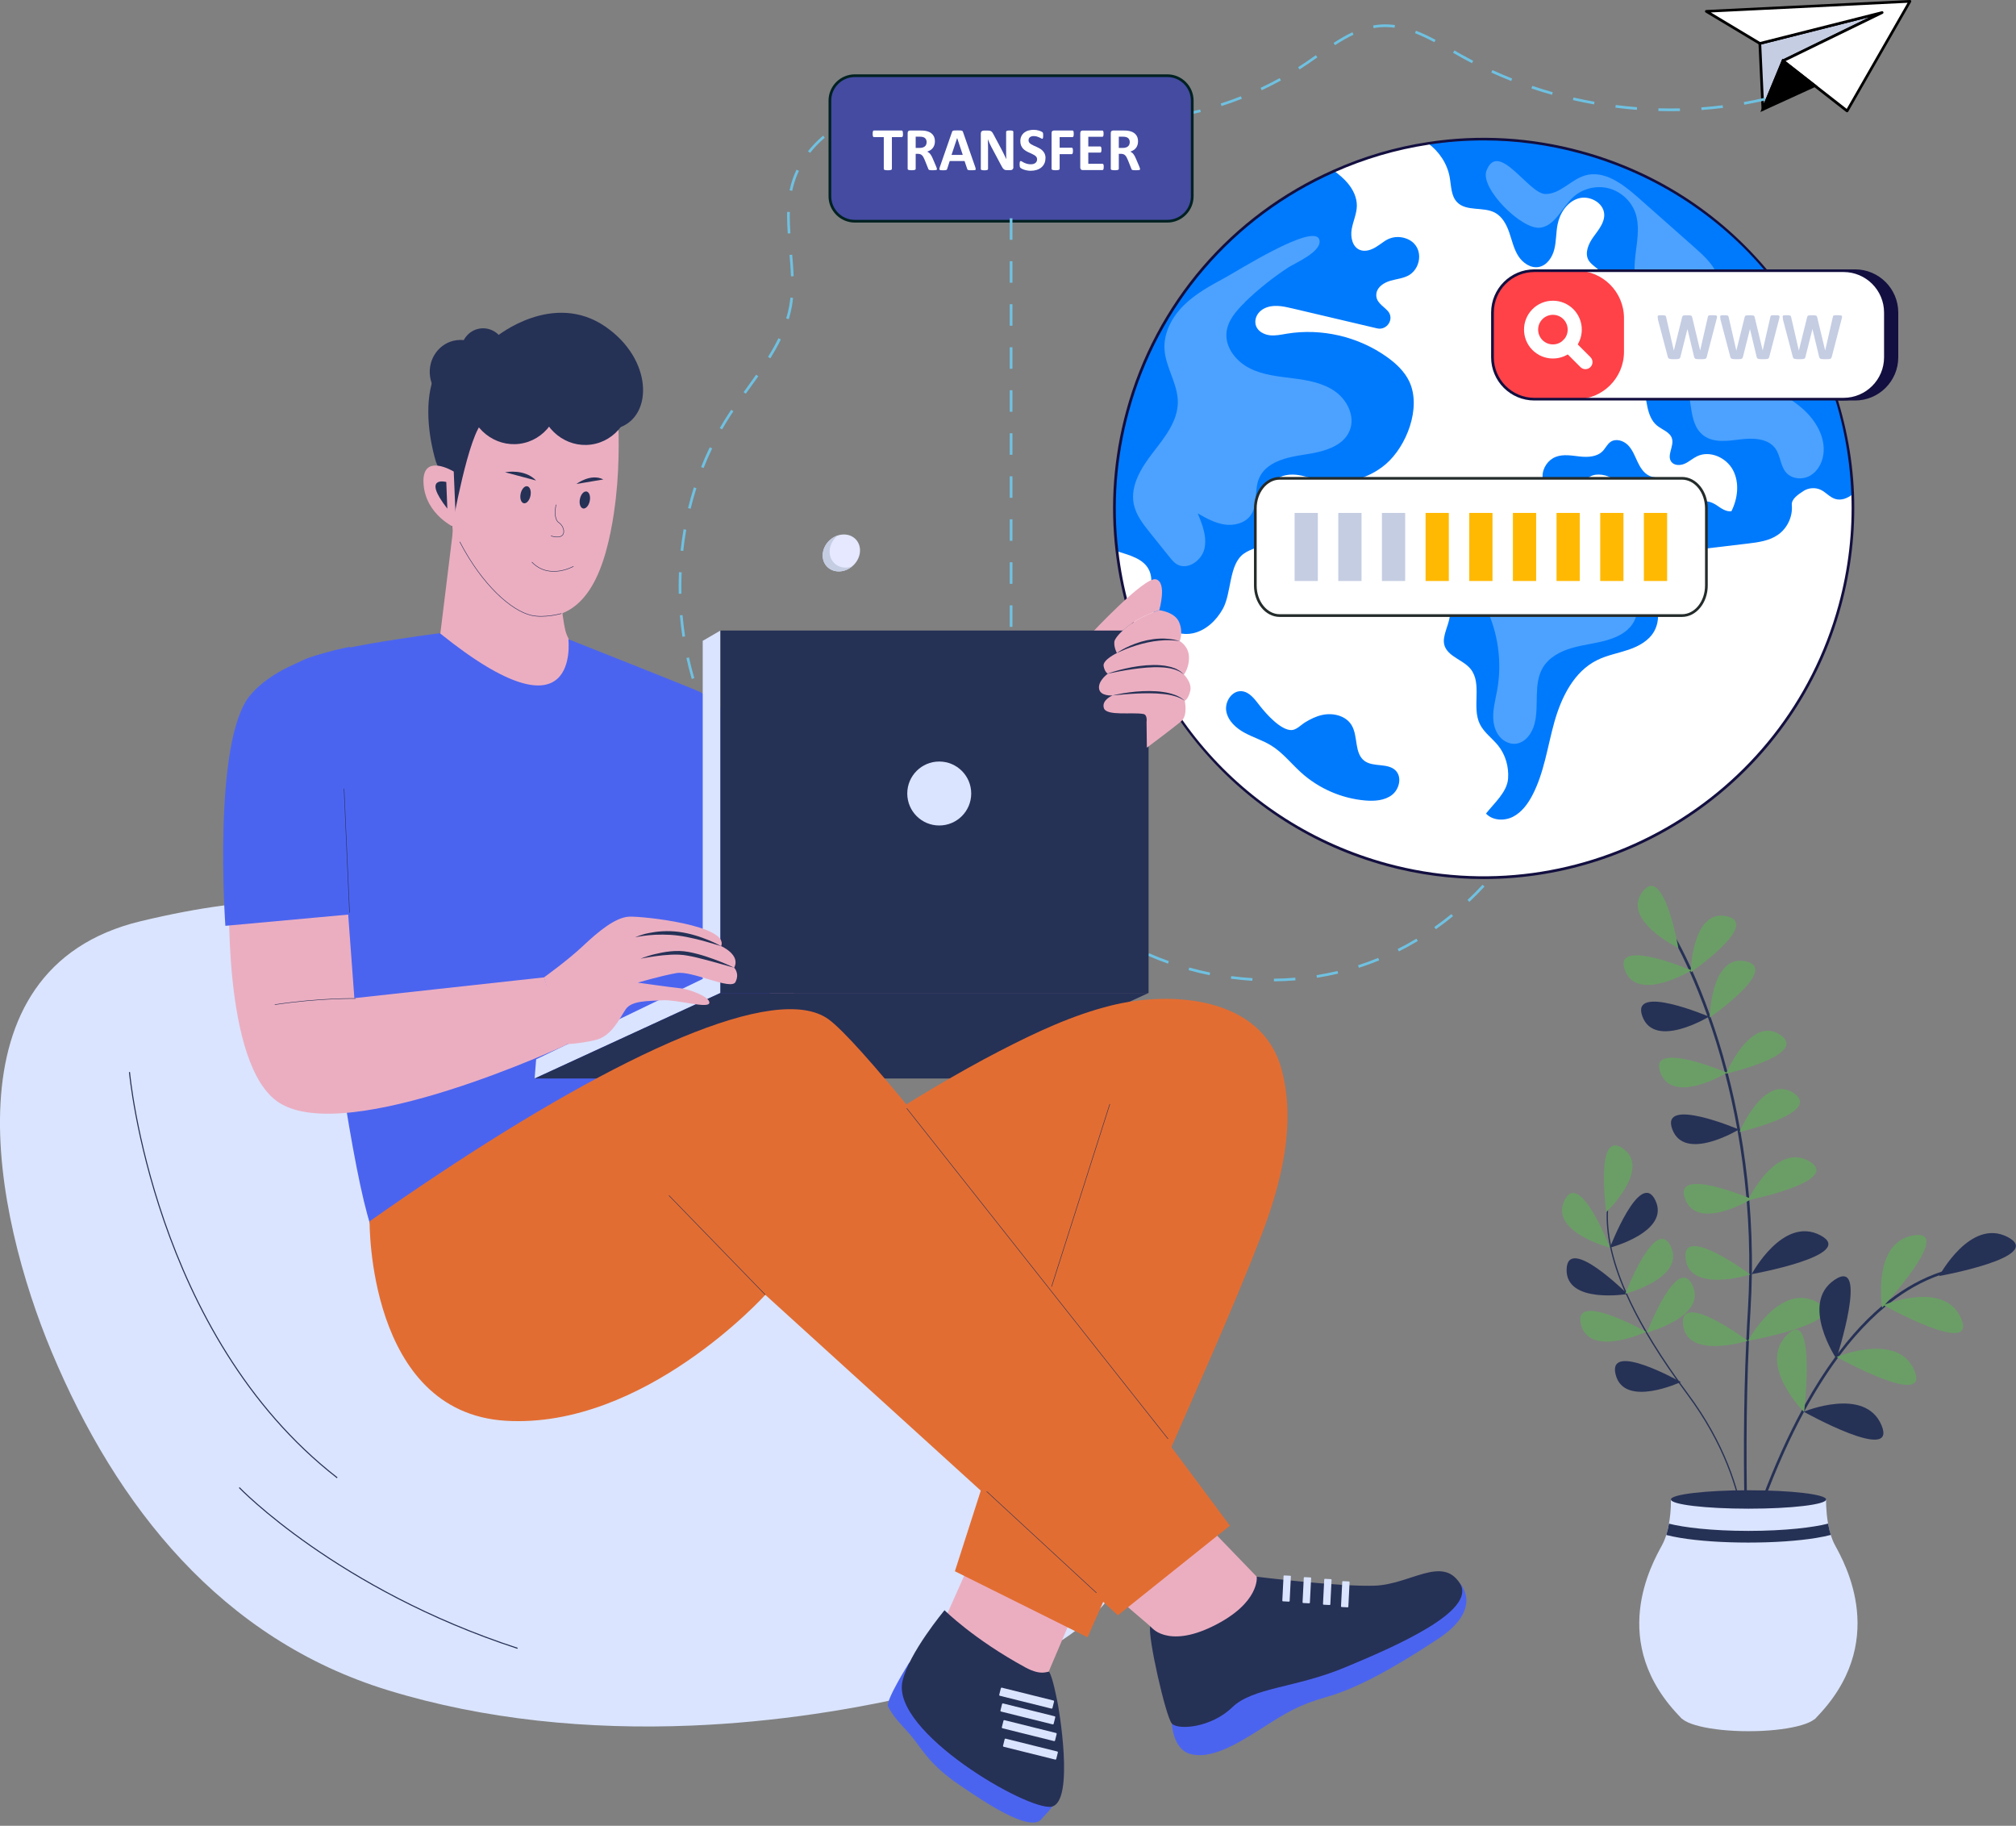 <svg width="582" height="527" viewBox="0 0 582 527" fill="none" xmlns="http://www.w3.org/2000/svg">
<rect x="0" y="0" width="582" height="527" fill="#808080" stroke="none"/>
<g clip-path="url(#clip0_1178_1928)">
<path d="M508.05 12.54L508.94 31.56L514.73 17.57L543.34 3.63L508.05 12.54Z" fill="#C5CDE3"/>
<path d="M508.87 31.95C508.69 31.92 508.56 31.77 508.55 31.59L507.66 12.57C507.66 12.39 507.77 12.22 507.95 12.18L543.24 3.27C543.43 3.22 543.63 3.33 543.7 3.51C543.77 3.69 543.68 3.9 543.51 3.99L515.03 17.87L509.3 31.72C509.24 31.87 509.1 31.96 508.94 31.96C508.92 31.96 508.9 31.96 508.87 31.96V31.95ZM508.45 12.84L509.24 29.81L514.36 17.43C514.4 17.34 514.46 17.27 514.55 17.23L539.79 4.93L508.44 12.85L508.45 12.84Z" fill="black"/>
<path d="M367.77 282.49C369.83 282.47 371.9 282.37 373.94 282.2L374 282.97C371.94 283.14 369.85 283.24 367.77 283.26V282.48V282.49ZM355.34 282.51L355.44 281.74C357.48 282.01 359.54 282.21 361.59 282.33L361.54 283.1C359.48 282.97 357.39 282.77 355.34 282.5V282.51ZM380.07 281.47C382.11 281.15 384.14 280.74 386.13 280.27L386.31 281.02C384.31 281.5 382.25 281.9 380.19 282.23L380.07 281.46V281.47ZM343.13 280.02L343.34 279.27C345.32 279.82 347.34 280.31 349.35 280.72L349.19 281.48C347.16 281.07 345.12 280.58 343.13 280.02ZM392.08 278.61L392.5 278.47C394.3 277.88 396.11 277.21 397.87 276.49L398.16 277.21C396.38 277.94 394.55 278.61 392.73 279.21L392.3 279.35L392.06 278.61H392.08ZM331.39 275.85L331.7 275.14C333.57 275.96 335.51 276.73 337.44 277.42L337.18 278.15C335.22 277.45 333.27 276.68 331.38 275.85H331.39ZM403.5 273.92C405.32 273 407.14 272 408.91 270.94L409.31 271.61C407.53 272.68 405.69 273.69 403.85 274.62L403.5 273.93V273.92ZM320.37 270.03L320.78 269.37C322.51 270.45 324.31 271.49 326.14 272.45L325.78 273.14C323.94 272.17 322.12 271.13 320.38 270.03H320.37ZM414.08 267.57C415.75 266.39 417.41 265.13 419 263.84L419.49 264.44C417.89 265.75 416.22 267.02 414.52 268.21L414.07 267.58L414.08 267.57ZM310.34 262.65L310.85 262.06C312.4 263.39 314.02 264.69 315.68 265.91L315.22 266.53C313.55 265.3 311.9 263.99 310.34 262.64V262.65ZM289.07 259.84C291.13 259.82 293.21 259.72 295.24 259.55L295.3 260.32C293.25 260.49 291.15 260.59 289.07 260.61V259.83V259.84ZM276.64 259.9L276.74 259.13C278.78 259.38 280.85 259.57 282.89 259.69L282.85 260.46C280.79 260.34 278.7 260.15 276.64 259.89V259.9ZM423.65 259.76C425.14 258.36 426.6 256.88 428 255.37L428.57 255.9C427.16 257.42 425.69 258.91 424.19 260.33L423.66 259.76H423.65ZM301.37 258.81C302.74 258.6 304.12 258.35 305.48 258.06C304.1 256.63 302.81 255.16 301.64 253.7L302.25 253.22C303.49 254.77 304.86 256.33 306.34 257.84L306.28 257.9C306.67 257.82 307.05 257.73 307.44 257.64L307.62 258.4C305.61 258.87 303.55 259.27 301.5 259.59L301.38 258.82L301.37 258.81ZM264.41 257.55L264.61 256.8C266.59 257.32 268.62 257.78 270.64 258.17L270.49 258.93C268.46 258.54 266.41 258.07 264.41 257.55ZM313.29 255.79C315.38 254.9 317.11 253.83 318.44 252.62L318.97 253.19C317.58 254.47 315.78 255.58 313.6 256.51L313.3 255.8L313.29 255.79ZM252.58 253.62L252.87 252.9C254.77 253.67 256.72 254.39 258.67 255.04L258.43 255.78C256.47 255.13 254.5 254.4 252.58 253.63V253.62ZM432.02 250.69C433.3 249.09 434.55 247.42 435.71 245.73L436.35 246.17C435.17 247.87 433.92 249.55 432.63 251.17L432.02 250.69ZM241.36 248.21L241.74 247.53C243.52 248.54 245.36 249.5 247.22 250.4L246.88 251.1C245.01 250.2 243.15 249.23 241.36 248.21ZM297.95 244.88C297.95 243.89 298.08 242.89 298.33 241.92L299.08 242.12C298.84 243.03 298.72 243.96 298.72 244.88C298.72 245.94 298.88 247 299.19 248.03L298.45 248.26C298.11 247.16 297.94 246.02 297.94 244.88H297.95ZM321.52 247.6C321.67 247.02 321.77 246.41 321.82 245.78C321.84 245.52 321.85 245.26 321.85 245C321.85 243.89 321.67 242.78 321.32 241.7L322.06 241.46C322.44 242.62 322.63 243.81 322.63 245C322.63 245.28 322.62 245.56 322.6 245.84C322.55 246.51 322.44 247.17 322.28 247.79L321.53 247.6H321.52ZM230.95 241.38L231.42 240.76C233.05 241.99 234.75 243.19 236.47 244.32L236.04 244.97C234.31 243.83 232.59 242.63 230.95 241.38ZM439.05 240.53C440.1 238.76 441.09 236.93 442 235.1L442.69 235.45C441.77 237.3 440.77 239.14 439.71 240.93L439.04 240.53H439.05ZM221.55 233.2L222.1 232.65C223.54 234.09 225.06 235.51 226.62 236.86L226.11 237.44C224.54 236.08 223.01 234.65 221.55 233.19V233.2ZM301.42 236.39C302.92 234.8 304.78 233.63 306.78 233.01L307.01 233.75C305.13 234.32 303.4 235.42 301.98 236.92L301.42 236.39ZM316.81 235.68C316.6 235.52 316.38 235.38 316.16 235.23C315.12 234.54 314.02 234.03 312.9 233.71L313.11 232.96C314.3 233.3 315.47 233.85 316.58 234.58C316.81 234.73 317.03 234.88 317.25 235.05C317.71 235.38 318.16 235.75 318.58 236.14L318.05 236.71C317.65 236.34 317.23 235.99 316.79 235.68H316.81ZM444.55 229.47C445.33 227.56 446.04 225.61 446.67 223.67L447.41 223.91C446.77 225.87 446.05 227.84 445.27 229.76L444.55 229.47ZM213.4 223.78L214.02 223.32C215.24 224.96 216.54 226.58 217.89 228.14L217.3 228.65C215.94 227.08 214.63 225.44 213.4 223.79V223.78ZM206.72 213.26L207.4 212.89C208.37 214.71 209.42 216.5 210.51 218.22L209.85 218.64C208.75 216.9 207.69 215.09 206.71 213.26H206.72ZM448.35 217.73C448.58 216.76 448.8 215.76 449 214.78L449.76 214.93C449.56 215.92 449.34 216.93 449.1 217.91L448.35 217.73ZM201.63 201.89L202.36 201.62C203.07 203.56 203.85 205.48 204.68 207.34L203.97 207.66C203.13 205.78 202.34 203.84 201.62 201.89H201.63ZM198.15 189.93L198.91 189.76C199.35 191.77 199.87 193.79 200.44 195.75L199.7 195.97C199.12 193.99 198.61 191.96 198.16 189.93H198.15ZM196.28 177.61L197.05 177.54C197.23 179.59 197.47 181.65 197.78 183.68L197.01 183.8C196.7 181.75 196.45 179.67 196.27 177.61H196.28ZM195.92 169.31C195.92 167.93 195.95 166.54 196.01 165.16L196.79 165.19C196.73 166.56 196.7 167.94 196.7 169.31C196.7 170 196.7 170.69 196.72 171.37L195.94 171.39C195.93 170.7 195.92 170 195.92 169.31ZM196.48 158.94C196.7 156.88 197 154.8 197.35 152.77L198.11 152.9C197.76 154.92 197.47 156.98 197.25 159.02L196.48 158.94ZM198.63 146.67C199.12 144.65 199.69 142.63 200.31 140.67L201.05 140.9C200.43 142.85 199.87 144.85 199.38 146.85L198.63 146.67ZM202.4 134.8C203.16 132.86 204 130.94 204.9 129.09L205.6 129.43C204.72 131.27 203.88 133.17 203.13 135.09L202.41 134.81L202.4 134.8ZM207.79 123.57C208.6 122.15 209.47 120.74 210.36 119.38C210.6 119.01 210.84 118.64 211.09 118.28L211.73 118.71C211.49 119.07 211.24 119.44 211 119.8C210.12 121.15 209.26 122.55 208.46 123.95L207.79 123.56V123.57ZM214.67 113.19L215.55 111.97C216.47 110.7 217.39 109.43 218.29 108.15L218.92 108.6C218.02 109.88 217.1 111.16 216.18 112.43L215.3 113.65L214.67 113.2V113.19ZM221.72 103.01C222.91 101.1 223.89 99.34 224.72 97.63L225.42 97.97C224.58 99.71 223.58 101.5 222.38 103.43L221.72 103.02V103.01ZM226.97 91.91C227.33 90.73 227.62 89.54 227.83 88.36C227.97 87.57 228.09 86.74 228.18 85.9L228.95 85.98C228.86 86.84 228.74 87.68 228.6 88.5C228.38 89.7 228.09 90.93 227.72 92.13L226.98 91.91H226.97ZM227.93 73.59L228.7 73.52C228.88 75.5 229.05 77.62 229.12 79.73L228.34 79.76C228.27 77.67 228.1 75.56 227.93 73.59ZM227.22 62.54C227.22 62.08 227.22 61.62 227.24 61.16L228.02 61.18C228.01 61.63 228 62.08 228 62.54C228 63.97 228.06 65.54 228.19 67.35L227.42 67.4C227.29 65.58 227.23 63.99 227.23 62.54H227.22ZM227.94 54.93C228.05 54.41 228.18 53.89 228.32 53.37C228.73 51.86 229.28 50.38 229.95 48.98L230.65 49.31C230 50.68 229.47 52.11 229.07 53.58C228.93 54.08 228.81 54.59 228.7 55.09L227.94 54.93ZM233.26 43.65C234.52 42.05 235.99 40.54 237.62 39.15L238.12 39.74C236.52 41.1 235.09 42.58 233.86 44.13L233.25 43.65H233.26ZM242.72 35.5C244.46 34.46 246.34 33.51 248.31 32.68L248.61 33.4C246.68 34.21 244.83 35.15 243.12 36.17L242.72 35.5ZM316.08 35.23L315.78 35.21L315.83 34.44L316.13 34.46C318.07 34.59 320.05 34.65 322.01 34.66V35.44C320.03 35.44 318.04 35.37 316.08 35.24V35.23ZM328.19 34.48C330.24 34.35 332.31 34.16 334.34 33.91L334.44 34.68C332.39 34.94 330.3 35.13 328.24 35.26L328.19 34.49V34.48ZM303.42 33.74L303.54 32.97C305.79 33.32 307.8 33.61 309.67 33.84L309.58 34.61C307.7 34.38 305.68 34.1 303.42 33.74ZM340.45 32.94C342.47 32.56 344.5 32.1 346.48 31.6L346.67 32.35C344.67 32.86 342.63 33.32 340.59 33.7L340.45 32.94ZM295.38 32.39C293.98 32.15 292.58 31.9 291.18 31.67L291.31 30.9C292.71 31.14 294.12 31.38 295.52 31.62L297.43 31.95L297.3 32.72L295.39 32.39H295.38ZM478.76 32.04L478.78 31.26C480.84 31.32 482.91 31.32 484.97 31.28L484.99 32.06C484.06 32.08 483.13 32.09 482.21 32.09C481.06 32.09 479.91 32.07 478.77 32.04H478.76ZM491.15 30.99C493.2 30.84 495.28 30.64 497.31 30.38L497.41 31.15C495.37 31.4 493.28 31.61 491.21 31.76L491.15 30.99ZM466.35 31.08L466.45 30.31C468.49 30.57 470.56 30.78 472.61 30.94L472.55 31.71C470.49 31.55 468.41 31.34 466.36 31.08H466.35ZM254.22 30.63C256.21 30.07 258.26 29.62 260.33 29.29L260.45 30.06C258.42 30.38 256.39 30.83 254.43 31.38L254.22 30.63ZM278.91 29.92L278.99 29.15C280.91 29.35 282.93 29.6 285.16 29.93L285.05 30.7C282.83 30.38 280.82 30.12 278.91 29.92ZM352.42 29.88C354.38 29.25 356.34 28.54 358.24 27.79L358.52 28.51C356.6 29.27 354.63 29.97 352.65 30.61L352.41 29.87L352.42 29.88ZM503.42 29.46C505.45 29.1 507.49 28.69 509.48 28.22L509.66 28.98C507.65 29.44 505.6 29.86 503.56 30.22L503.43 29.46H503.42ZM454.09 28.9L454.26 28.14C456.25 28.6 458.29 29.01 460.32 29.37L460.18 30.13C458.14 29.77 456.08 29.35 454.08 28.89L454.09 28.9ZM267.41 29.41C267.13 29.41 266.85 29.43 266.57 29.44L266.54 28.66C266.82 28.65 267.11 28.64 267.39 28.63C269.16 28.58 270.95 28.6 272.77 28.68L272.74 29.46C270.93 29.38 269.17 29.36 267.41 29.41ZM442.11 25.52L442.36 24.79C444.3 25.44 446.29 26.06 448.27 26.62L448.06 27.37C446.07 26.81 444.07 26.19 442.11 25.53V25.52ZM363.92 25.35C365.78 24.48 367.63 23.54 369.43 22.55L369.8 23.23C367.99 24.22 366.12 25.17 364.25 26.05L363.92 25.35ZM430.53 20.95L430.85 20.24C432.71 21.09 434.63 21.9 436.55 22.66L436.27 23.38C434.34 22.62 432.41 21.8 430.54 20.95H430.53ZM374.75 19.4C375.62 18.84 376.51 18.26 377.37 17.67C378.2 17.1 379.03 16.51 379.87 15.92L380.32 16.55C379.48 17.14 378.65 17.73 377.81 18.3C376.94 18.9 376.05 19.49 375.17 20.05L374.75 19.4ZM421.32 16.28C420.71 15.93 420.09 15.58 419.48 15.23L419.87 14.56C420.48 14.91 421.1 15.26 421.71 15.61C422.88 16.27 424.09 16.92 425.29 17.55L424.93 18.24C423.71 17.61 422.5 16.95 421.32 16.29V16.28ZM384.99 12.39C387.02 11.07 388.75 10.09 390.43 9.31L390.76 10.01C389.11 10.78 387.41 11.74 385.41 13.04L384.99 12.39ZM408.5 9.59L408.78 8.87C410.51 9.53 412.31 10.37 414.45 11.51L414.09 12.19C411.98 11.07 410.21 10.24 408.51 9.59H408.5ZM396.41 7.35C397.12 7.22 397.85 7.13 398.56 7.08C399.93 6.98 401.3 7.04 402.71 7.23L402.6 8C401.24 7.82 399.93 7.76 398.61 7.85C397.93 7.9 397.23 7.98 396.54 8.11L396.4 7.35H396.41Z" fill="#6FC1E1"/>
<path d="M336.99 21.85H246.78C242.804 21.85 239.58 25.074 239.58 29.05V56.65C239.58 60.627 242.804 63.85 246.78 63.85H336.99C340.966 63.85 344.19 60.627 344.19 56.65V29.05C344.19 25.074 340.966 21.85 336.99 21.85Z" fill="#444BA1"/>
<path d="M239.19 56.65V29.05C239.19 24.87 242.59 21.46 246.78 21.46H336.99C341.17 21.46 344.58 24.86 344.58 29.05V56.65C344.58 60.83 341.18 64.24 336.99 64.24H246.78C242.6 64.24 239.19 60.84 239.19 56.65ZM246.78 22.24C243.02 22.24 239.97 25.3 239.97 29.05V56.65C239.97 60.41 243.03 63.46 246.78 63.46H336.99C340.75 63.46 343.8 60.4 343.8 56.65V29.05C343.8 25.29 340.74 22.24 336.99 22.24H246.78Z" fill="#002121"/>
<path d="M260.69 38.63C260.69 38.8 260.69 38.95 260.67 39.07C260.66 39.19 260.63 39.29 260.6 39.36C260.57 39.43 260.53 39.49 260.49 39.52C260.45 39.55 260.4 39.57 260.34 39.57H257.48V48.77C257.48 48.83 257.46 48.88 257.42 48.93C257.38 48.98 257.32 49.02 257.23 49.05C257.14 49.08 257.02 49.1 256.87 49.12C256.72 49.14 256.53 49.15 256.31 49.15C256.09 49.15 255.9 49.15 255.75 49.12C255.6 49.1 255.48 49.08 255.39 49.05C255.3 49.02 255.24 48.98 255.2 48.93C255.16 48.88 255.14 48.83 255.14 48.77V39.57H252.28C252.22 39.57 252.17 39.55 252.13 39.52C252.09 39.48 252.05 39.43 252.02 39.36C251.99 39.29 251.97 39.19 251.95 39.07C251.94 38.95 251.93 38.8 251.93 38.63C251.93 38.46 251.93 38.3 251.95 38.18C251.96 38.06 251.99 37.96 252.02 37.88C252.05 37.81 252.08 37.75 252.13 37.72C252.17 37.69 252.22 37.67 252.28 37.67H260.32C260.37 37.67 260.42 37.69 260.47 37.72C260.51 37.75 260.55 37.81 260.58 37.88C260.61 37.95 260.63 38.05 260.65 38.18C260.66 38.3 260.67 38.45 260.67 38.63H260.69Z" fill="white"/>
<path d="M270.5 48.79C270.5 48.85 270.49 48.91 270.46 48.95C270.44 48.99 270.38 49.03 270.29 49.06C270.2 49.09 270.07 49.11 269.9 49.12C269.73 49.13 269.5 49.14 269.2 49.14C268.95 49.14 268.76 49.14 268.61 49.12C268.46 49.11 268.35 49.09 268.26 49.05C268.17 49.02 268.11 48.98 268.08 48.93C268.04 48.88 268.02 48.82 267.99 48.75L266.97 46.2C266.85 45.91 266.73 45.66 266.61 45.43C266.49 45.21 266.36 45.02 266.22 44.87C266.08 44.72 265.91 44.61 265.72 44.53C265.53 44.45 265.31 44.41 265.07 44.41H264.35V48.76C264.35 48.82 264.33 48.87 264.29 48.92C264.25 48.97 264.19 49.01 264.1 49.04C264.01 49.07 263.89 49.09 263.75 49.11C263.6 49.13 263.41 49.14 263.19 49.14C262.97 49.14 262.78 49.14 262.63 49.11C262.48 49.09 262.36 49.07 262.27 49.04C262.18 49.01 262.12 48.97 262.08 48.92C262.04 48.87 262.03 48.82 262.03 48.76V38.4C262.03 38.14 262.1 37.95 262.23 37.84C262.36 37.73 262.53 37.67 262.72 37.67H265.67C265.97 37.67 266.22 37.67 266.41 37.69C266.6 37.7 266.78 37.72 266.94 37.73C267.4 37.79 267.81 37.91 268.18 38.06C268.55 38.22 268.86 38.43 269.11 38.68C269.37 38.94 269.56 39.24 269.7 39.59C269.84 39.94 269.9 40.34 269.9 40.79C269.9 41.17 269.85 41.52 269.75 41.84C269.65 42.15 269.51 42.43 269.32 42.68C269.13 42.93 268.9 43.14 268.62 43.32C268.34 43.5 268.03 43.65 267.68 43.76C267.85 43.84 268.01 43.94 268.16 44.06C268.31 44.18 268.45 44.32 268.58 44.49C268.71 44.66 268.84 44.85 268.95 45.06C269.07 45.27 269.18 45.52 269.29 45.79L270.25 48.04C270.34 48.26 270.4 48.43 270.43 48.53C270.46 48.63 270.47 48.71 270.47 48.77L270.5 48.79ZM267.51 41.05C267.51 40.67 267.42 40.36 267.25 40.1C267.08 39.84 266.8 39.66 266.41 39.55C266.29 39.52 266.16 39.5 266.01 39.48C265.86 39.46 265.65 39.45 265.39 39.45H264.35V42.69H265.53C265.86 42.69 266.15 42.65 266.39 42.57C266.64 42.49 266.84 42.38 267.01 42.24C267.17 42.1 267.3 41.92 267.38 41.72C267.46 41.52 267.5 41.3 267.5 41.05H267.51Z" fill="white"/>
<path d="M281.55 48.23C281.62 48.44 281.66 48.61 281.68 48.73C281.7 48.85 281.68 48.95 281.61 49.01C281.55 49.07 281.43 49.11 281.27 49.12C281.11 49.13 280.88 49.14 280.59 49.14C280.3 49.14 280.06 49.14 279.89 49.13C279.72 49.13 279.59 49.1 279.51 49.08C279.42 49.05 279.36 49.02 279.32 48.97C279.28 48.92 279.26 48.86 279.23 48.78L278.46 46.49H274.17L273.45 48.72C273.43 48.8 273.4 48.87 273.36 48.93C273.32 48.99 273.26 49.03 273.17 49.06C273.08 49.09 272.96 49.11 272.81 49.13C272.65 49.14 272.45 49.15 272.2 49.15C271.93 49.15 271.72 49.15 271.57 49.12C271.42 49.1 271.31 49.06 271.25 48.99C271.19 48.92 271.17 48.83 271.19 48.7C271.21 48.58 271.25 48.41 271.32 48.21L274.84 38.09C274.88 37.99 274.92 37.91 274.96 37.85C275 37.79 275.08 37.74 275.18 37.71C275.28 37.68 275.43 37.66 275.61 37.65C275.79 37.65 276.03 37.64 276.33 37.64C276.68 37.64 276.95 37.64 277.16 37.65C277.37 37.65 277.53 37.68 277.64 37.71C277.75 37.74 277.84 37.79 277.89 37.86C277.94 37.92 277.98 38.01 278.02 38.12L281.55 48.23ZM276.31 39.86L274.7 44.71H277.94L276.33 39.86H276.31Z" fill="white"/>
<path d="M292.56 48.28C292.56 48.42 292.54 48.54 292.49 48.64C292.44 48.75 292.38 48.83 292.3 48.91C292.22 48.98 292.13 49.03 292.02 49.06C291.91 49.09 291.8 49.11 291.69 49.11H290.7C290.49 49.11 290.32 49.09 290.17 49.05C290.02 49.01 289.88 48.93 289.76 48.82C289.64 48.71 289.51 48.56 289.39 48.38C289.27 48.2 289.14 47.96 288.99 47.66L286.15 42.33C285.99 42.01 285.82 41.67 285.65 41.3C285.48 40.93 285.33 40.58 285.19 40.23H285.17C285.19 40.65 285.21 41.08 285.22 41.5C285.23 41.92 285.24 42.35 285.24 42.8V48.77C285.24 48.83 285.22 48.88 285.19 48.93C285.16 48.98 285.1 49.02 285.02 49.05C284.94 49.08 284.83 49.11 284.7 49.13C284.56 49.15 284.39 49.16 284.18 49.16C283.97 49.16 283.8 49.16 283.67 49.13C283.53 49.11 283.43 49.09 283.35 49.05C283.27 49.02 283.22 48.98 283.19 48.93C283.16 48.88 283.15 48.83 283.15 48.77V38.52C283.15 38.24 283.23 38.04 283.39 37.9C283.55 37.76 283.75 37.69 283.99 37.69H285.23C285.45 37.69 285.64 37.71 285.79 37.75C285.94 37.79 286.08 37.85 286.2 37.94C286.32 38.03 286.43 38.15 286.54 38.31C286.65 38.47 286.75 38.66 286.87 38.89L289.09 43.06C289.22 43.31 289.35 43.56 289.47 43.8C289.6 44.04 289.72 44.29 289.84 44.53C289.96 44.77 290.07 45.01 290.18 45.25C290.29 45.49 290.4 45.72 290.51 45.96C290.49 45.55 290.48 45.12 290.47 44.67C290.47 44.22 290.46 43.8 290.46 43.39V38.04C290.46 37.98 290.48 37.93 290.51 37.88C290.55 37.83 290.6 37.79 290.69 37.76C290.78 37.73 290.88 37.7 291.02 37.68C291.15 37.67 291.33 37.66 291.54 37.66C291.74 37.66 291.91 37.66 292.04 37.68C292.17 37.7 292.28 37.72 292.35 37.76C292.42 37.8 292.47 37.84 292.5 37.88C292.53 37.92 292.54 37.98 292.54 38.04V48.3L292.56 48.28Z" fill="white"/>
<path d="M301.81 45.67C301.81 46.27 301.7 46.8 301.47 47.25C301.25 47.7 300.94 48.08 300.56 48.38C300.18 48.68 299.73 48.91 299.22 49.06C298.71 49.21 298.16 49.29 297.58 49.29C297.19 49.29 296.82 49.26 296.48 49.19C296.14 49.13 295.84 49.05 295.58 48.96C295.32 48.87 295.11 48.77 294.93 48.67C294.76 48.57 294.63 48.48 294.56 48.4C294.48 48.32 294.43 48.21 294.4 48.07C294.37 47.93 294.35 47.72 294.35 47.45C294.35 47.27 294.35 47.12 294.37 46.99C294.38 46.87 294.4 46.77 294.43 46.69C294.46 46.61 294.49 46.56 294.54 46.53C294.58 46.5 294.64 46.48 294.69 46.48C294.77 46.48 294.89 46.53 295.04 46.63C295.19 46.73 295.38 46.83 295.62 46.95C295.86 47.07 296.14 47.17 296.46 47.27C296.79 47.37 297.16 47.42 297.59 47.42C297.87 47.42 298.12 47.39 298.35 47.32C298.57 47.25 298.76 47.16 298.92 47.03C299.08 46.91 299.19 46.75 299.28 46.57C299.36 46.39 299.4 46.19 299.4 45.96C299.4 45.7 299.33 45.48 299.19 45.29C299.05 45.1 298.86 44.94 298.64 44.8C298.41 44.66 298.16 44.52 297.87 44.39C297.58 44.26 297.28 44.13 296.98 43.99C296.67 43.85 296.38 43.69 296.09 43.51C295.8 43.33 295.54 43.12 295.32 42.87C295.09 42.62 294.91 42.32 294.77 41.98C294.63 41.64 294.56 41.23 294.56 40.75C294.56 40.2 294.66 39.72 294.86 39.31C295.06 38.9 295.34 38.55 295.68 38.28C296.02 38.01 296.43 37.8 296.9 37.67C297.37 37.54 297.86 37.47 298.39 37.47C298.66 37.47 298.93 37.49 299.2 37.53C299.47 37.57 299.72 37.63 299.96 37.7C300.2 37.77 300.4 37.85 300.59 37.94C300.77 38.03 300.89 38.1 300.95 38.16C301.01 38.22 301.05 38.27 301.07 38.31C301.09 38.35 301.11 38.41 301.12 38.47C301.13 38.54 301.14 38.62 301.15 38.73C301.15 38.83 301.15 38.96 301.15 39.11C301.15 39.28 301.15 39.42 301.14 39.54C301.14 39.66 301.12 39.75 301.1 39.83C301.08 39.91 301.05 39.96 301.01 40C300.97 40.04 300.92 40.05 300.86 40.05C300.8 40.05 300.69 40.01 300.55 39.93C300.41 39.85 300.24 39.76 300.03 39.66C299.82 39.56 299.59 39.48 299.32 39.4C299.05 39.32 298.75 39.28 298.43 39.28C298.18 39.28 297.96 39.31 297.77 39.37C297.58 39.43 297.42 39.52 297.3 39.63C297.17 39.74 297.08 39.87 297.02 40.02C296.96 40.17 296.93 40.33 296.93 40.5C296.93 40.75 297 40.97 297.14 41.16C297.28 41.35 297.46 41.51 297.7 41.65C297.93 41.79 298.2 41.93 298.49 42.06C298.78 42.19 299.08 42.32 299.39 42.46C299.7 42.6 300 42.76 300.29 42.94C300.58 43.12 300.85 43.33 301.07 43.58C301.3 43.83 301.48 44.12 301.63 44.46C301.77 44.8 301.84 45.2 301.84 45.65L301.81 45.67Z" fill="white"/>
<path d="M309.98 38.63C309.98 38.81 309.98 38.96 309.96 39.07C309.95 39.19 309.92 39.29 309.89 39.36C309.86 39.43 309.82 39.48 309.78 39.52C309.74 39.55 309.69 39.57 309.64 39.57H305.91V42.64H309.41C309.46 42.64 309.51 42.66 309.55 42.68C309.59 42.71 309.63 42.76 309.66 42.83C309.69 42.9 309.72 42.99 309.73 43.11C309.74 43.23 309.75 43.37 309.75 43.55C309.75 43.73 309.75 43.87 309.73 43.99C309.71 44.11 309.69 44.2 309.66 44.28C309.63 44.36 309.59 44.41 309.55 44.44C309.51 44.47 309.46 44.49 309.41 44.49H305.91V48.74C305.91 48.8 305.89 48.86 305.86 48.91C305.82 48.96 305.76 49 305.67 49.03C305.58 49.06 305.46 49.09 305.31 49.11C305.16 49.13 304.97 49.14 304.75 49.14C304.53 49.14 304.34 49.14 304.19 49.11C304.04 49.09 303.92 49.07 303.83 49.03C303.74 49 303.68 48.96 303.64 48.91C303.6 48.86 303.58 48.81 303.58 48.74V38.4C303.58 38.14 303.65 37.95 303.78 37.84C303.91 37.73 304.08 37.67 304.27 37.67H309.64C309.69 37.67 309.74 37.69 309.78 37.72C309.82 37.75 309.86 37.81 309.89 37.88C309.92 37.95 309.95 38.05 309.96 38.18C309.97 38.31 309.98 38.45 309.98 38.63Z" fill="white"/>
<path d="M318.63 48.18C318.63 48.35 318.63 48.49 318.61 48.61C318.6 48.72 318.57 48.82 318.54 48.89C318.51 48.96 318.47 49.01 318.43 49.04C318.39 49.07 318.34 49.09 318.28 49.09H312.55C312.36 49.09 312.19 49.03 312.06 48.92C311.93 48.8 311.86 48.62 311.86 48.36V38.41C311.86 38.15 311.93 37.96 312.06 37.85C312.19 37.74 312.36 37.68 312.55 37.68H318.25C318.3 37.68 318.35 37.69 318.39 37.72C318.43 37.75 318.47 37.8 318.5 37.87C318.53 37.94 318.55 38.04 318.57 38.15C318.58 38.26 318.59 38.41 318.59 38.59C318.59 38.76 318.59 38.89 318.57 39.01C318.56 39.13 318.53 39.22 318.5 39.29C318.47 39.36 318.44 39.41 318.39 39.44C318.35 39.47 318.3 39.49 318.25 39.49H314.18V42.28H317.63C317.68 42.28 317.73 42.3 317.78 42.33C317.83 42.36 317.86 42.41 317.89 42.48C317.92 42.55 317.94 42.64 317.96 42.75C317.97 42.87 317.98 43 317.98 43.17C317.98 43.34 317.98 43.48 317.96 43.59C317.95 43.7 317.92 43.79 317.89 43.86C317.86 43.93 317.82 43.98 317.78 44.01C317.74 44.04 317.69 44.05 317.63 44.05H314.18V47.27H318.29C318.34 47.27 318.39 47.29 318.44 47.32C318.48 47.35 318.52 47.4 318.55 47.47C318.58 47.54 318.6 47.63 318.62 47.75C318.63 47.86 318.64 48.01 318.64 48.18H318.63Z" fill="white"/>
<path d="M329.14 48.79C329.14 48.85 329.13 48.91 329.1 48.95C329.08 48.99 329.02 49.03 328.93 49.06C328.84 49.09 328.71 49.11 328.54 49.12C328.37 49.13 328.14 49.14 327.84 49.14C327.59 49.14 327.4 49.14 327.25 49.12C327.1 49.11 326.99 49.09 326.9 49.05C326.81 49.02 326.75 48.98 326.72 48.93C326.68 48.88 326.66 48.82 326.63 48.75L325.61 46.2C325.49 45.91 325.37 45.66 325.25 45.43C325.13 45.21 325 45.02 324.86 44.87C324.72 44.72 324.55 44.61 324.36 44.53C324.17 44.45 323.95 44.41 323.71 44.41H322.99V48.76C322.99 48.82 322.97 48.87 322.93 48.92C322.89 48.97 322.83 49.01 322.74 49.04C322.65 49.07 322.53 49.09 322.39 49.11C322.24 49.13 322.05 49.14 321.83 49.14C321.61 49.14 321.42 49.14 321.27 49.11C321.12 49.09 321 49.07 320.91 49.04C320.82 49.01 320.76 48.97 320.72 48.92C320.68 48.87 320.67 48.82 320.67 48.76V38.4C320.67 38.14 320.74 37.95 320.87 37.84C321 37.73 321.17 37.67 321.36 37.67H324.31C324.61 37.67 324.86 37.67 325.05 37.69C325.24 37.7 325.42 37.72 325.58 37.73C326.04 37.79 326.45 37.91 326.82 38.06C327.19 38.22 327.5 38.43 327.75 38.68C328.01 38.94 328.2 39.24 328.34 39.59C328.48 39.94 328.54 40.34 328.54 40.79C328.54 41.17 328.49 41.52 328.39 41.84C328.29 42.15 328.15 42.43 327.96 42.68C327.77 42.93 327.54 43.14 327.26 43.32C326.98 43.5 326.67 43.65 326.32 43.76C326.49 43.84 326.65 43.94 326.8 44.06C326.95 44.18 327.09 44.32 327.22 44.49C327.35 44.66 327.48 44.85 327.59 45.06C327.71 45.27 327.82 45.52 327.93 45.79L328.89 48.04C328.98 48.26 329.04 48.43 329.07 48.53C329.1 48.63 329.11 48.71 329.11 48.77L329.14 48.79ZM326.15 41.05C326.15 40.67 326.06 40.36 325.89 40.1C325.72 39.84 325.44 39.66 325.05 39.55C324.93 39.52 324.8 39.5 324.65 39.48C324.5 39.46 324.29 39.45 324.03 39.45H322.99V42.69H324.17C324.5 42.69 324.79 42.65 325.03 42.57C325.28 42.49 325.48 42.38 325.65 42.24C325.81 42.1 325.94 41.92 326.02 41.72C326.1 41.52 326.14 41.3 326.14 41.05H326.15Z" fill="white"/>
<path d="M300.68 195.57L300.83 194.81C301.49 194.94 302.16 195 302.84 195H306.95V195.78H302.84C302.11 195.78 301.39 195.71 300.69 195.58L300.68 195.57ZM313.16 194.99H319.37V195.77H313.16V194.99ZM325.57 194.99H331.78V195.77H325.57V194.99ZM337.99 194.99H344.2V195.77H337.99V194.99ZM291.84 187.2L292.59 187.01C293.08 188.96 294.11 190.72 295.58 192.1L295.05 192.66C293.48 191.17 292.37 189.28 291.84 187.19V187.2ZM291.5 174.72H292.28V180.93H291.5V174.72ZM291.5 162.3H292.28V168.51H291.5V162.3ZM291.5 149.89H292.28V156.1H291.5V149.89ZM291.5 137.47H292.28V143.68H291.5V137.47ZM291.5 125.06H292.28V131.27H291.5V125.06ZM291.5 112.64H292.28V118.85H291.5V112.64ZM291.5 100.23H292.28V106.44H291.5V100.23ZM291.5 87.81H292.28V94.02H291.5V87.81ZM291.5 75.4H292.28V81.61H291.5V75.4ZM291.5 62.99H292.28V69.2H291.5V62.99Z" fill="#6FC1E1"/>
<path d="M325.5 118.73C321.8 132.29 320.9 145.96 322.46 159.1C327.35 201.02 357.09 237.79 400.3 249.57C457.07 265.04 515.66 231.55 531.13 174.77C534.06 164.03 535.24 153.22 534.85 142.67C533.11 97.38 502.38 56.49 456.34 43.94C441.5 39.9 426.55 39.19 412.27 41.39C402.87 42.83 393.74 45.52 385.14 49.36C356.87 61.87 334.26 86.56 325.49 118.73H325.5Z" fill="white"/>
<path d="M325.5 118.74C321.8 132.3 320.9 145.96 322.46 159.1C326.2 160.3 330.29 161.28 331.81 164.74C333.03 167.53 331.94 170.74 332.18 173.77C332.67 179.46 338.75 183.99 344.34 182.8C348.09 182.01 351.13 179.12 353 175.78C355.59 171.14 354.69 162.98 359.05 159.83C361.09 158.34 363.95 158.01 365.62 156.11C369.43 151.75 363.83 144.05 367.3 139.44C368.81 137.42 371.6 136.79 374.11 137.03C376.62 137.28 378.99 138.23 381.46 138.74C387.96 140.11 395.03 138.29 400.07 133.96C406.05 128.83 410.38 117.76 406.89 110.2C405.51 107.23 403.02 104.9 400.34 103C392.09 97.14 381.51 94.68 371.52 96.31C369.87 96.59 368.2 96.96 366.55 96.77C364.35 96.51 362.08 94.98 362.44 92.36C362.64 90.96 363.6 89.76 364.85 89.1C367.41 87.74 370.3 88.37 373 89L397.55 94.78C400.46 95.46 402.64 91.99 400.65 89.77C400.62 89.77 400.61 89.74 400.6 89.72C399.19 88.17 396.99 87.16 397.36 84.66C397.65 82.78 399.55 81.58 401.38 81.04C403.19 80.51 405.18 80.37 406.82 79.39C410.5 77.18 411.13 70.7 405.9 68.83C403.88 68.1 401.68 68.33 399.89 69.49C399.06 70.03 398.28 70.65 397.44 71.17C395.98 72.12 394.13 72.78 392.53 72.12C390.41 71.23 389.82 68.43 390.22 66.16C390.61 63.9 391.67 61.74 391.71 59.44C391.75 56.99 390.59 54.64 388.99 52.77C387.87 51.46 386.55 50.37 385.17 49.35C356.9 61.86 334.29 86.55 325.52 118.73L325.5 118.74Z" fill="#007AFD"/>
<path d="M412.27 41.39C415.49 43.73 417.84 47.3 418.53 51.23C418.97 53.72 418.89 56.56 420.67 58.38C423.37 61.14 428.25 59.57 431.64 61.42C433.74 62.58 434.94 64.88 435.72 67.15C436.5 69.42 437.01 71.81 438.29 73.85C439.57 75.88 441.9 77.51 444.25 77.06C446.59 76.61 448.15 74.27 448.72 71.94C449.3 69.62 449.19 67.17 449.65 64.82C450.3 61.53 452.4 58.29 455.61 57.29C458.81 56.3 462.91 58.44 463.12 61.8C463.26 64.25 461.48 66.34 460.04 68.33C458.59 70.33 457.38 73.03 458.63 75.16C459.61 76.8 461.82 77.54 462.5 79.33C463.24 81.31 461.62 83.46 459.74 84.46C457.88 85.48 455.7 85.84 453.94 87.03C450.59 89.28 449.73 94.52 452.19 97.72C455.83 102.44 462.29 102.21 467.22 104.64C470.28 106.15 473.03 108.54 474.27 111.71C475 113.56 475.19 115.58 475.6 117.52C476.03 119.47 476.75 121.46 478.26 122.75C479.79 124.04 482.13 124.68 482.69 126.6C483.32 128.8 481.13 131.44 482.49 133.29C483.32 134.41 485.05 134.41 486.34 133.85C487.61 133.29 488.68 132.3 489.92 131.7C493.63 129.92 498.4 132.08 500.31 135.72C502.22 139.35 501.68 143.9 499.84 147.57C498.26 147.77 496.85 146.69 495.54 145.81C494.22 144.95 492.44 144.24 491.11 145.11C489.01 146.5 490.19 150.32 488.18 151.83C486.27 153.25 483.18 151.33 481.27 152.75C479.96 153.74 479.9 155.86 478.54 156.76C476.97 157.76 474.89 156.46 473.83 154.94C473.05 153.8 471.81 150.53 470.13 150.5C469.46 150.48 468.8 151.58 468.17 151.85C467.27 152.22 466.23 152.23 465.32 151.95C463.76 151.48 462.51 150.37 461.14 149.51C459.76 148.63 458.07 147.98 456.53 148.51C453.02 149.74 453.17 155.96 449.53 156.7C447.98 157.02 446.5 156.15 445.12 155.42C443.74 154.7 442.01 154.1 440.67 154.91C439.12 155.85 439.05 158.05 438.17 159.62C437.16 161.42 435.07 162.39 433.02 162.46C430.97 162.53 428.98 161.83 427.15 160.91C425.51 160.09 423.94 159.08 422.16 158.63C420.38 158.16 418.29 158.39 417.04 159.71C415.87 160.96 415.72 162.88 416.1 164.54C416.47 166.2 417.29 167.73 417.86 169.33C419.11 172.83 419.13 176.74 417.97 180.27C416.77 183.95 415.63 186.55 419.42 189.29C421.16 190.56 423.22 191.45 424.57 193.12C427.96 197.4 424.83 204.05 427.2 208.97C428.38 211.41 430.75 213.05 432.48 215.17C434.63 217.86 435.61 221.3 435.37 224.72C435.11 228.6 431.32 231.85 428.99 234.83C430.91 236.88 434.28 237.02 436.78 235.75C439.28 234.47 441.03 232.1 442.34 229.62C445.8 223.04 446.74 215.49 448.75 208.34C450.78 201.2 454.38 193.86 461.03 190.56C463.86 189.14 467.01 188.59 470.01 187.58C473 186.58 476.02 184.97 477.55 182.21C479.94 177.95 478.06 172.67 476.14 168.17C475.03 165.57 476.37 162.8 478.75 161.26C481.12 159.7 484.06 159.34 486.87 158.99C492.76 158.29 498.64 157.6 504.54 156.9C507.57 156.54 510.73 156.12 513.24 154.39C515.97 152.51 517.58 149.11 517.28 145.8C517.12 144.01 519.08 142.77 520.57 141.77C522.06 140.77 524.08 140.62 525.69 141.41C527.15 142.13 528.23 143.51 529.77 144C531.51 144.56 533.33 143.85 534.81 142.68C533.07 97.4 502.34 56.5 456.3 43.95C441.47 39.91 426.51 39.2 412.23 41.41L412.27 41.39Z" fill="#007AFD"/>
<path d="M363.77 203.8C362.32 201.96 360.8 199.71 358.46 199.51C355.65 199.27 353.5 202.56 354.02 205.33C354.53 208.11 356.87 210.2 359.35 211.54C361.83 212.88 364.58 213.71 366.99 215.19C370.32 217.24 372.77 220.43 375.68 223.05C380.74 227.6 387.3 230.46 394.08 231.05C396.77 231.28 399.69 231.1 401.84 229.46C403.98 227.81 404.81 224.28 402.88 222.38C400.6 220.14 396.44 221.52 393.89 219.61C390.92 217.38 392.11 212.53 390.21 209.34C388.57 206.58 384.84 205.67 381.7 206.37C379.92 206.76 378.28 207.57 376.74 208.52C375.6 209.22 374.26 210.7 372.84 210.73C369.71 210.8 365.5 206 363.77 203.8Z" fill="#007AFD"/>
<path d="M470.95 141.61C468.88 140.48 467.11 138.84 464.99 137.82C462.87 136.8 460.11 136.51 458.32 138.04C457.26 138.94 456.72 140.3 455.81 141.35C454.23 143.17 451.5 143.88 449.24 143.05C446.98 142.22 445.35 139.91 445.32 137.51C445.29 135.1 446.87 132.76 449.11 131.88C451.28 131.03 453.72 131.5 456.04 131.76C458.36 132.01 460.99 131.91 462.64 130.25C463.5 129.38 464 128.16 465.02 127.5C466.56 126.5 468.71 127.19 470 128.5C471.28 129.81 471.94 131.59 472.72 133.25C473.5 134.91 474.53 136.6 476.2 137.36C477.36 137.89 478.67 137.91 479.95 137.93C481.6 137.96 484.42 138.05 485.16 139.94C485.85 141.69 482.68 142.46 481.47 142.78C477.99 143.72 474.13 143.34 470.96 141.61H470.95Z" fill="#007AFD"/>
<path d="M400.2 249.95C379.21 244.23 360.71 232.45 346.71 215.9C333.04 199.73 324.52 180.1 322.07 159.15C320.46 145.59 321.49 131.96 325.12 118.63C333.61 87.46 355.43 62.08 384.98 49.01C393.62 45.14 402.78 42.45 412.21 41.01C426.98 38.74 441.86 39.6 456.44 43.57C478.85 49.68 498.24 62.55 512.51 80.79C526.31 98.43 534.38 120.4 535.24 142.66C535.64 153.48 534.39 164.32 531.51 174.88C518.56 222.41 475.34 253.74 428.29 253.73C419.01 253.73 409.57 252.51 400.2 249.96V249.95ZM412.34 41.77C402.98 43.2 393.88 45.88 385.31 49.71C355.97 62.69 334.31 87.89 325.88 118.83C322.27 132.06 321.25 145.59 322.85 159.05C327.9 202.35 358.35 237.73 400.41 249.19C456.9 264.59 515.37 231.15 530.77 174.66C533.63 164.17 534.87 153.41 534.47 142.67C532.68 96.09 501.24 56.56 456.24 44.3C447.02 41.79 437.68 40.53 428.33 40.53C423 40.53 417.66 40.94 412.33 41.76L412.34 41.77Z" fill="#130F40"/>
<g opacity="0.3">
<path d="M359.42 87.24C356.88 89.69 354.37 92.58 354.07 96.09C353.71 100.37 356.88 104.31 360.71 106.27C364.54 108.23 368.94 108.65 373.2 109.19C377.47 109.73 381.88 110.49 385.4 112.96C388.92 115.43 391.24 120.12 389.7 124.13C387.83 129 381.77 130.46 376.61 131.21C371.45 131.96 365.39 133.34 363.43 138.17C362.07 141.53 363.18 145.71 361.1 148.68C359.49 150.99 356.33 151.81 353.54 151.4C350.75 150.99 348.22 149.58 345.77 148.19C347.13 151.46 348.51 155.01 347.69 158.45C346.86 161.89 342.73 164.7 339.71 162.85C338.88 162.34 338.26 161.57 337.65 160.81C335.78 158.48 333.91 156.15 332.04 153.82C330.04 151.32 327.97 148.7 327.32 145.56C326.2 140.17 329.52 134.93 332.89 130.57C336.26 126.21 340.04 121.53 340.03 116.03C340.02 110.76 336.48 106.04 336.18 100.78C335.91 96.02 338.39 91.44 341.78 88.09C345.18 84.75 349.43 82.44 353.63 80.17C356.94 78.39 379.22 64.28 380.85 69.11C382 72.5 373.83 75.95 372 77.14C367.5 80.09 363.28 83.45 359.41 87.19L359.42 87.24Z" fill="white"/>
</g>
<g opacity="0.3">
<path d="M444.66 65.72C448.99 65.12 450.86 60.01 454.04 57.01C456.72 54.49 460.7 53.45 464.27 54.32C467.84 55.19 470.89 57.96 472.11 61.42C474.56 68.4 469.8 76.66 473.04 83.31C474.01 85.3 475.66 87.03 475.93 89.22C476.24 91.74 474.56 94.17 472.39 95.5C470.23 96.83 467.65 97.28 465.15 97.71C469.18 99.43 473.22 101.15 477.25 102.88C480.44 104.24 483.82 105.76 485.72 108.67C489.1 113.86 486.87 122.11 491.87 125.76C494.82 127.91 498.86 127.27 502.49 126.82C506.11 126.37 510.44 126.51 512.55 129.48C514.03 131.56 513.97 134.52 515.66 136.43C517.33 138.31 520.4 138.54 522.58 137.29C524.76 136.04 526.07 133.58 526.4 131.09C527.04 126.14 524.17 121.31 520.43 118C516.69 114.69 512.12 112.51 507.92 109.81C503.72 107.11 499.7 103.62 498.08 98.9C495.9 92.55 498.44 85.16 495.66 79.05C494.24 75.91 491.58 73.53 489 71.25C483.59 66.47 478.19 61.69 472.78 56.9C468.48 53.1 463.07 49.02 457.56 50.65C453.46 51.87 450.35 56.12 446.07 55.99C441.22 55.84 432.57 40.36 429.13 49.26C427.18 54.31 439.37 66.45 444.65 65.72H444.66Z" fill="white"/>
</g>
<g opacity="0.3">
<path d="M456.35 159.05C452.87 160.08 449.56 162.22 447.93 165.45C447.1 167.09 446.7 169 445.42 170.32C443.84 171.96 441.27 172.26 439.07 171.73C436.86 171.2 434.9 169.96 432.92 168.85C431.8 168.22 430.49 167.61 429.29 168.06C428.02 168.53 427.41 170.06 427.53 171.41C427.65 172.76 428.32 173.99 428.91 175.21C432.49 182.58 433.67 191.08 432.23 199.14C431.68 202.21 430.76 205.31 431.18 208.4C431.4 210.03 432.02 211.64 433.13 212.85C434.24 214.06 435.89 214.83 437.52 214.68C440.34 214.42 442.31 211.65 443.01 208.91C444.39 203.53 442.57 197.34 445.47 192.6C447.26 189.67 450.54 187.97 453.84 187.02C457.14 186.07 460.59 185.74 463.89 184.79C466.41 184.06 468.9 182.93 470.64 180.96C472.37 178.99 473.2 176.07 472.14 173.67C471.46 172.12 470.12 170.97 468.8 169.92C467.48 168.86 466.09 167.8 465.26 166.33C464.42 164.86 464.29 162.84 465.41 161.58C466 160.92 466.85 160.54 467.4 159.85C469.41 157.32 465.22 157.92 464.07 157.97C461.47 158.07 458.86 158.31 456.36 159.05H456.35Z" fill="white"/>
</g>
<path d="M362.4 146.73V169.01C362.4 173.8 365.55 177.68 369.44 177.68H485.58C489.47 177.68 492.62 173.8 492.62 169.01V146.73C492.62 141.94 489.47 138.06 485.58 138.06H369.44C365.55 138.06 362.4 141.94 362.4 146.73Z" fill="white"/>
<path d="M362.01 169.01V146.73C362.01 141.74 365.34 137.67 369.44 137.67H485.58C489.68 137.67 493.01 141.73 493.01 146.73V169.01C493.01 174 489.68 178.07 485.58 178.07H369.44C365.34 178.07 362.01 174.01 362.01 169.01ZM369.44 138.45C365.77 138.45 362.79 142.16 362.79 146.73V169.01C362.79 173.58 365.78 177.29 369.44 177.29H485.58C489.25 177.29 492.23 173.58 492.23 169.01V146.73C492.23 142.16 489.24 138.45 485.58 138.45H369.44Z" fill="#242B2B"/>
<path d="M481.28 148.05H474.57V167.7H481.28V148.05Z" fill="#FFB902"/>
<path d="M468.68 148.05H461.97V167.7H468.68V148.05Z" fill="#FFB902"/>
<path d="M456.07 148.05H449.36V167.7H456.07V148.05Z" fill="#FFB902"/>
<path d="M443.47 148.05H436.76V167.7H443.47V148.05Z" fill="#FFB902"/>
<path d="M430.87 148.05H424.16V167.7H430.87V148.05Z" fill="#FFB902"/>
<path d="M418.26 148.05H411.55V167.7H418.26V148.05Z" fill="#FFB902"/>
<path d="M405.66 148.05H398.95V167.7H405.66V148.05Z" fill="#C5CDE3"/>
<path d="M393.06 148.05H386.35V167.7H393.06V148.05Z" fill="#C5CDE3"/>
<path d="M380.45 148.05H373.74V167.7H380.45V148.05Z" fill="#C5CDE3"/>
<path d="M530.18 78.14H535.55C542.22 78.14 547.63 83.54 547.63 90.22V103.15C547.63 109.82 542.22 115.23 535.55 115.23H530.18V78.15V78.14Z" fill="#130F40"/>
<path d="M529.79 77.75H535.55C542.42 77.75 548.01 83.34 548.01 90.21V103.14C548.01 110.01 542.42 115.6 535.55 115.6H529.79V77.74V77.75ZM530.57 78.52V114.82H535.56C542 114.82 547.25 109.58 547.25 103.13V90.2C547.25 83.75 542.01 78.51 535.56 78.51H530.57V78.52Z" fill="#130F40"/>
<path d="M430.86 90.21V103.14C430.86 109.81 436.27 115.22 442.94 115.22H532.21C538.88 115.22 544.29 109.81 544.29 103.14V90.21C544.29 83.54 538.88 78.13 532.21 78.13H442.94C436.27 78.13 430.86 83.53 430.86 90.21Z" fill="white"/>
<path d="M430.86 90.21V103.14C430.86 109.81 436.27 115.22 442.94 115.22H455.15C462.7 115.22 468.83 109.09 468.83 101.54V91.82C468.83 84.27 462.7 78.14 455.15 78.14H442.93C436.26 78.14 430.85 83.55 430.85 90.22L430.86 90.21Z" fill="#FF4148"/>
<path d="M430.47 103.14V90.21C430.47 83.34 436.06 77.75 442.94 77.75H532.21C539.08 77.75 544.67 83.34 544.67 90.21V103.14C544.67 110.01 539.08 115.6 532.21 115.6H442.94C436.06 115.6 430.47 110.01 430.47 103.14ZM442.95 78.52C436.5 78.52 431.26 83.76 431.26 90.21V103.14C431.26 109.58 436.51 114.83 442.95 114.83H532.22C538.66 114.83 543.91 109.59 543.91 103.14V90.21C543.91 83.76 538.67 78.52 532.22 78.52H442.95Z" fill="#130F40"/>
<path d="M442.41 101.04C439.16 97.79 439.16 92.49 442.41 89.24C443.99 87.66 446.08 86.8 448.31 86.8C450.54 86.8 452.63 87.67 454.21 89.24C457.46 92.49 457.46 97.79 454.21 101.04C452.63 102.62 450.54 103.48 448.31 103.48C446.08 103.48 443.99 102.61 442.41 101.04ZM445.29 92.12C443.63 93.78 443.63 96.49 445.29 98.16C446.1 98.97 447.17 99.41 448.31 99.41C449.45 99.41 450.52 98.97 451.33 98.16C452.99 96.5 452.99 93.79 451.33 92.12C450.52 91.31 449.45 90.87 448.31 90.87C447.17 90.87 446.1 91.31 445.29 92.12Z" fill="white"/>
<path d="M457.7 106.56C458.22 106.56 458.74 106.36 459.14 105.96C459.94 105.16 459.94 103.87 459.14 103.08L454.21 98.15C453.41 97.35 452.12 97.35 451.33 98.15C450.53 98.95 450.53 100.24 451.33 101.03L456.26 105.96C456.66 106.36 457.18 106.56 457.7 106.56Z" fill="white"/>
<path d="M514.73 92.03C514.67 91.79 514.64 91.6 514.63 91.46C514.63 91.32 514.65 91.22 514.72 91.14C514.79 91.06 514.91 91.02 515.06 91.01C515.22 90.99 515.44 90.99 515.73 90.99C516.03 90.99 516.27 90.99 516.44 91.01C516.61 91.03 516.74 91.06 516.83 91.1C516.92 91.14 516.98 91.2 517.01 91.28C517.04 91.35 517.07 91.44 517.09 91.55L519.3 101.16H519.32L521.69 91.59C521.72 91.46 521.75 91.36 521.8 91.28C521.85 91.2 521.92 91.14 522.02 91.1C522.12 91.06 522.26 91.03 522.45 91.02C522.63 91.01 522.88 91 523.19 91C523.48 91 523.72 91 523.89 91.02C524.07 91.04 524.2 91.07 524.3 91.11C524.4 91.15 524.47 91.21 524.51 91.29C524.55 91.37 524.59 91.47 524.61 91.59L526.91 101.16L529.12 91.52C529.14 91.4 529.17 91.3 529.2 91.23C529.23 91.16 529.29 91.11 529.38 91.07C529.47 91.03 529.61 91.01 529.78 91C529.96 91 530.2 90.99 530.5 90.99C530.83 90.99 531.09 90.99 531.27 91.01C531.45 91.03 531.59 91.07 531.67 91.14C531.75 91.21 531.79 91.31 531.78 91.45C531.78 91.58 531.74 91.77 531.68 92L528.82 102.98C528.78 103.14 528.73 103.26 528.67 103.35C528.61 103.44 528.52 103.52 528.39 103.56C528.26 103.61 528.08 103.64 527.86 103.66C527.64 103.68 527.34 103.68 526.96 103.68C526.6 103.68 526.32 103.68 526.1 103.66C525.88 103.64 525.71 103.61 525.58 103.56C525.45 103.51 525.36 103.43 525.3 103.34C525.24 103.25 525.2 103.12 525.16 102.98L523.25 95.01H523.23L521.22 102.98C521.19 103.14 521.14 103.26 521.08 103.35C521.02 103.44 520.93 103.52 520.8 103.56C520.67 103.61 520.49 103.64 520.27 103.66C520.05 103.68 519.75 103.68 519.38 103.68C519.05 103.68 518.78 103.68 518.56 103.66C518.35 103.64 518.17 103.61 518.03 103.56C517.89 103.51 517.79 103.44 517.72 103.35C517.65 103.26 517.6 103.13 517.56 102.98L514.67 92.03H514.73Z" fill="#C5CDE3"/>
<path d="M496.69 92.03C496.63 91.79 496.6 91.6 496.59 91.46C496.59 91.32 496.61 91.22 496.68 91.14C496.75 91.07 496.87 91.02 497.02 91.01C497.18 90.99 497.4 90.99 497.69 90.99C497.99 90.99 498.23 90.99 498.4 91.01C498.57 91.03 498.7 91.06 498.79 91.1C498.88 91.14 498.94 91.2 498.97 91.28C499 91.35 499.03 91.44 499.05 91.55L501.26 101.16H501.28L503.65 91.59C503.68 91.46 503.71 91.36 503.76 91.28C503.81 91.2 503.88 91.14 503.98 91.1C504.08 91.06 504.22 91.03 504.41 91.02C504.59 91.01 504.84 91 505.15 91C505.44 91 505.68 91 505.85 91.02C506.03 91.04 506.16 91.07 506.26 91.11C506.36 91.15 506.43 91.21 506.47 91.29C506.51 91.37 506.55 91.47 506.57 91.59L508.87 101.16L511.08 91.52C511.1 91.4 511.13 91.3 511.16 91.23C511.19 91.16 511.25 91.11 511.34 91.07C511.43 91.03 511.57 91.01 511.74 91C511.92 91 512.16 90.99 512.46 90.99C512.79 90.99 513.05 90.99 513.23 91.01C513.41 91.03 513.55 91.07 513.63 91.14C513.71 91.21 513.75 91.31 513.74 91.45C513.74 91.58 513.7 91.77 513.64 92L510.78 102.98C510.74 103.14 510.69 103.26 510.63 103.35C510.57 103.44 510.48 103.52 510.35 103.56C510.22 103.61 510.04 103.64 509.82 103.66C509.6 103.68 509.3 103.68 508.92 103.68C508.56 103.68 508.28 103.68 508.06 103.66C507.84 103.64 507.67 103.61 507.54 103.56C507.41 103.51 507.32 103.43 507.26 103.34C507.2 103.25 507.16 103.12 507.12 102.98L505.21 95.01H505.19L503.18 102.98C503.15 103.14 503.1 103.26 503.04 103.35C502.98 103.44 502.89 103.52 502.76 103.56C502.63 103.61 502.45 103.64 502.23 103.66C502.01 103.68 501.71 103.68 501.34 103.68C501.01 103.68 500.74 103.68 500.52 103.66C500.31 103.64 500.13 103.61 499.99 103.56C499.85 103.51 499.75 103.44 499.68 103.35C499.61 103.26 499.56 103.13 499.52 102.98L496.63 92.03H496.69Z" fill="#C5CDE3"/>
<path d="M478.64 92.03C478.58 91.79 478.55 91.6 478.54 91.46C478.54 91.32 478.56 91.22 478.63 91.14C478.7 91.07 478.82 91.02 478.97 91.01C479.13 90.99 479.35 90.99 479.64 90.99C479.94 90.99 480.18 90.99 480.35 91.01C480.52 91.03 480.65 91.06 480.74 91.1C480.83 91.14 480.89 91.2 480.92 91.28C480.95 91.35 480.98 91.44 481 91.55L483.21 101.16H483.23L485.6 91.59C485.63 91.46 485.66 91.36 485.71 91.28C485.76 91.2 485.83 91.14 485.93 91.1C486.03 91.06 486.17 91.03 486.36 91.02C486.54 91.01 486.79 91 487.1 91C487.39 91 487.63 91 487.8 91.02C487.98 91.04 488.11 91.07 488.21 91.11C488.31 91.15 488.38 91.21 488.42 91.29C488.46 91.37 488.5 91.47 488.52 91.59L490.82 101.16L493.03 91.52C493.05 91.4 493.08 91.3 493.11 91.23C493.14 91.16 493.2 91.11 493.29 91.07C493.38 91.03 493.52 91.01 493.69 91C493.86 90.99 494.11 90.99 494.41 90.99C494.74 90.99 495 90.99 495.18 91.01C495.36 91.03 495.5 91.07 495.58 91.14C495.66 91.21 495.7 91.31 495.69 91.45C495.69 91.58 495.65 91.77 495.59 92L492.73 102.98C492.69 103.14 492.64 103.26 492.58 103.35C492.52 103.44 492.43 103.52 492.3 103.56C492.17 103.61 491.99 103.64 491.77 103.66C491.55 103.68 491.25 103.68 490.87 103.68C490.51 103.68 490.23 103.68 490.01 103.66C489.79 103.64 489.62 103.61 489.49 103.56C489.36 103.51 489.27 103.43 489.21 103.34C489.15 103.25 489.11 103.12 489.07 102.98L487.16 95.01H487.14L485.13 102.98C485.1 103.14 485.05 103.26 484.99 103.35C484.93 103.44 484.84 103.52 484.71 103.56C484.58 103.61 484.4 103.64 484.18 103.66C483.96 103.68 483.66 103.68 483.29 103.68C482.96 103.68 482.69 103.68 482.47 103.66C482.26 103.64 482.08 103.61 481.94 103.56C481.8 103.51 481.7 103.44 481.63 103.35C481.56 103.26 481.51 103.13 481.47 102.98L478.58 92.03H478.64Z" fill="#C5CDE3"/>
<path d="M242.15 164.94C245.1 164.94 247.81 162.55 248.23 159.6C248.64 156.65 246.58 154.27 243.63 154.27C240.68 154.27 237.97 156.65 237.55 159.6C237.14 162.55 239.2 164.94 242.15 164.94Z" fill="#E5E8FF"/>
<path d="M242.15 164.93C243.51 164.93 244.83 164.42 245.89 163.56C245.33 163.74 244.75 163.84 244.15 163.84C241.2 163.84 239.15 161.45 239.55 158.5C239.77 156.93 240.65 155.51 241.87 154.54C239.67 155.25 237.87 157.24 237.55 159.58C237.14 162.53 239.2 164.92 242.15 164.92V164.93Z" fill="#C5CDE3"/>
<path d="M508.05 12.54L543.34 3.63L514.73 17.57L533.23 32.02L551.37 0.39L492.62 3.27L508.05 12.54Z" fill="white"/>
<path d="M532.99 32.33L514.48 17.88C514.37 17.8 514.32 17.67 514.33 17.53C514.34 17.4 514.43 17.28 514.55 17.22L539.79 4.92L508.13 12.91C508.03 12.94 507.92 12.91 507.84 12.87L492.41 3.61C492.26 3.52 492.19 3.35 492.23 3.18C492.27 3.01 492.42 2.9 492.59 2.89L551.36 0C551.5 -0.02 551.64 0.06 551.71 0.18C551.78 0.3 551.79 0.45 551.71 0.58L533.57 32.21C533.51 32.31 533.42 32.38 533.31 32.4C533.29 32.4 533.26 32.4 533.24 32.4C533.15 32.4 533.07 32.37 533 32.32L532.99 32.33ZM493.92 3.6L508.12 12.12L543.26 3.25C543.45 3.2 543.65 3.31 543.72 3.49C543.79 3.67 543.7 3.88 543.53 3.97L515.47 17.64L533.13 31.43L550.7 0.8L493.93 3.59L493.92 3.6Z" fill="black"/>
<path d="M508.94 31.56L523.9 24.73L514.73 17.57L508.94 31.56Z" fill="black"/>
<path d="M514.57 16.95L524.64 24.82L508.2 32.33L514.56 16.96L514.57 16.95ZM514.89 18.19L509.67 30.8L523.15 24.64L514.89 18.19Z" fill="black"/>
<path d="M199.71 498.07C223.44 497.09 247.05 493.5 269.29 488.04C294.03 481.97 320.43 471.89 328.72 445.05C335.76 422.26 327.2 397.18 317.58 376.47C314.61 370.88 311.17 366.41 307.33 362.84C276.67 334.23 220.85 362.25 180.87 320.72C130.89 268.8 109.55 249.4 40.65 265.89C-16.47 279.57 -1.65 350.65 14.91 390.2C33.64 434.92 63.96 473.17 112.09 487.9C139.85 496.4 169.88 499.3 199.71 498.07Z" fill="#DAE4FE"/>
<path d="M37.38 309.44C37.38 309.44 44.17 385.25 97.35 426.55" stroke="#263156" stroke-width="0.31" stroke-miterlimit="10"/>
<path d="M69.07 429.38C69.07 429.38 97.36 458.8 149.41 475.77" stroke="#263156" stroke-width="0.31" stroke-miterlimit="10"/>
<path d="M218.72 221.36C218.72 221.36 255.07 245.59 256.59 246.81C258.1 248.02 225.79 291.34 225.79 291.34C225.79 291.34 195.7 253.78 190.55 248.32C185.4 242.87 218.72 221.36 218.72 221.36Z" fill="#EBAEC1"/>
<path d="M202.18 199.78C202.18 199.78 220.55 211.66 234.08 235.88L208.96 255.71L177.74 224.07L202.18 199.79V199.78Z" fill="#4B64F0"/>
<path d="M181.81 206.5C181.73 206.27 160.17 227.16 146.93 222.16C132.14 216.54 126.78 185.64 126.78 185.64L130.54 155.03L130.59 154.53L130.72 152.7L133.64 153.91L145.23 158.73L149.88 160.68L161.77 165.63C161.77 165.63 161.63 173.58 162.83 180.09C162.97 180.78 163.08 181.43 163.23 182.04C163.51 183.11 163.98 184.13 164.5 185.01C165.7 187.09 167.25 188.47 167.25 188.49C169.99 195.01 181.69 206.5 181.79 206.51L181.81 206.5Z" fill="#EBAEC1"/>
<path d="M177.28 147.79C174.94 163.37 169.95 179.2 154.92 178.03C144.42 177.21 133.33 163.57 130.09 150.54C128.42 143.82 126.9 137.95 126.59 133.47C126.34 129.93 126.34 127.69 126.34 127.69L128.31 119.8L129.47 115.18C129.47 115.18 132.61 112.22 136.1 108.91C140.47 104.75 148.04 109.72 148.15 109.45C148.31 109.04 168.94 104.55 176.14 112.41C176.17 112.43 176.18 112.45 176.18 112.46C176.84 113.17 177.36 113.92 177.71 114.68C178 115.32 178.17 115.97 178.22 116.64C178.31 117.93 178.4 119.86 178.51 122.3C178.53 123.32 178.58 124.44 178.59 125.63C178.62 127.63 178.62 129.82 178.56 132.14C178.45 136.99 178.08 142.41 177.26 147.8L177.28 147.79Z" fill="#EBAEC1"/>
<path d="M125.88 133.36C125.88 133.36 114.41 98.42 143.44 97.07C143.44 97.07 159.69 83.81 174.86 94.34C188.35 103.7 188.51 119.72 179.11 123.3C172.95 125.65 143.84 118.77 139.59 121.7C135.34 124.63 130.47 152.38 130.47 152.38C130.47 152.38 128.89 140.04 125.88 133.36Z" fill="#263156"/>
<path d="M140.419 108.116C143.944 107.644 146.404 104.284 145.912 100.611C145.421 96.938 142.165 94.343 138.639 94.814C135.114 95.286 132.655 98.646 133.146 102.319C133.637 105.992 136.894 108.588 140.419 108.116Z" fill="#263156"/>
<path d="M150.031 128.097C157.229 127.133 162.253 120.282 161.251 112.794C160.249 105.305 153.601 100.015 146.403 100.978C139.204 101.941 134.181 108.793 135.183 116.281C136.185 123.77 142.832 129.06 150.031 128.097Z" fill="#263156"/>
<path d="M170.62 128.324C177.818 127.361 182.841 120.51 181.839 113.021C180.838 105.533 174.19 100.243 166.992 101.206C159.793 102.169 154.77 109.02 155.772 116.509C156.773 123.997 163.421 129.287 170.62 128.324Z" fill="#263156"/>
<path d="M134.264 116.672C139.169 116.016 142.592 111.348 141.909 106.246C141.227 101.144 136.697 97.54 131.792 98.197C126.888 98.853 123.465 103.521 124.147 108.622C124.83 113.724 129.359 117.328 134.264 116.672Z" fill="#263156"/>
<path d="M130.98 136.1C130.98 136.1 121.69 130.44 122.27 139.61C122.85 148.78 131.68 152.49 131.68 152.49L130.99 136.1H130.98Z" fill="#EBAEC1"/>
<path d="M128.84 139.12C128.84 139.12 121.63 137.18 129.14 146.82L128.84 139.12Z" fill="#263156"/>
<path d="M170.257 144.612C170.537 143.259 170.128 142.032 169.344 141.87C168.559 141.707 167.697 142.672 167.417 144.024C167.137 145.376 167.546 146.604 168.331 146.766C169.115 146.928 169.977 145.964 170.257 144.612Z" fill="#263156"/>
<path d="M153.141 143.103C153.421 141.751 153.012 140.523 152.228 140.361C151.444 140.199 150.581 141.163 150.301 142.515C150.022 143.867 150.431 145.095 151.215 145.257C151.999 145.419 152.862 144.455 153.141 143.103Z" fill="#263156"/>
<path d="M166.38 139.7C166.38 139.7 170.56 136.52 174.18 138.39L166.38 139.7Z" fill="#263156"/>
<path d="M145.8 136.31C146.14 136.26 151.51 135.27 154.76 138.7L145.8 136.31Z" fill="#263156"/>
<path d="M160.53 145.66C160.53 145.66 159.58 149.72 161.37 150.88C163.16 152.04 163.96 156.16 159.04 154.69" stroke="#263156" stroke-width="0.14" stroke-miterlimit="10"/>
<path d="M165.56 163.47C165.56 163.47 158.56 167.47 153.54 162.23" stroke="#263156" stroke-width="0.14" stroke-miterlimit="10"/>
<path d="M162.03 177.1C162.03 177.1 157.21 178.48 153.42 177.62C147.61 176.3 139.21 168.84 132.75 156.43" stroke="#263156" stroke-width="0.14" stroke-miterlimit="10" stroke-linecap="round"/>
<path d="M230.65 330.24C230.65 330.24 209.06 214.64 202.19 199.78C202.08 199.54 164.08 184.5 164.08 184.5C164.08 184.5 167.84 215.66 126.99 182.77C126.99 182.77 87.27 187.74 85.51 192.03C83.76 196.32 100.44 352.58 109.87 359.65C119.3 366.72 230.64 330.24 230.64 330.24H230.65Z" fill="#4B64F0"/>
<path d="M314.76 183.16L321.68 185.26C321.84 183.63 326.82 178.56 334.67 176.13C334.67 176.13 337 168.07 333.69 167.21C330.39 166.35 314.76 183.16 314.76 183.16Z" fill="#EBAEC1"/>
<path d="M207.98 182L202.87 184.97V282.56L154.78 305.76L154.34 311.3L207.98 286.61V182Z" fill="#DAE4FE"/>
<path d="M207.98 286.61H331.58V182H207.98V286.61Z" fill="#263156"/>
<path d="M271.15 238.27C276.248 238.27 280.38 234.138 280.38 229.04C280.38 223.943 276.248 219.81 271.15 219.81C266.052 219.81 261.92 223.943 261.92 229.04C261.92 234.138 266.052 238.27 271.15 238.27Z" fill="#DAE4FE"/>
<path d="M207.98 286.61H331.58L277.93 311.3H154.34L207.98 286.61Z" fill="#263156"/>
<path d="M272.83 467.22L286 437.66L314.94 453.84L301.75 484.85L289.44 491.35L272.83 467.22Z" fill="#EBAEC1"/>
<path d="M262.48 479.9C262.48 479.9 255.53 490.98 256.37 492.57C258.72 497.01 261.31 498.51 264.61 503.04C267.77 507.39 270.5 510.93 277.95 515.88C282.93 519.19 297.61 529.49 300.78 524.92C301.04 524.54 304.38 521.34 304.05 520.58C300.45 512.17 262.48 479.9 262.48 479.9Z" fill="#4B64F0"/>
<path d="M303.6 521.48C296.83 522.81 257.25 499.87 260.53 485.3C262.33 477.16 272.68 464.78 272.68 464.78C272.68 464.78 281.05 473.16 296.09 481.32C300.92 483.94 302.62 482.17 302.9 482.6C303.93 484.22 304.99 490.01 305.16 490.71C305.59 492.32 310.35 520.08 303.6 521.47V521.48Z" fill="#263156"/>
<path d="M289.283 491.867L288.821 493.721C288.788 493.855 288.87 493.99 289.004 494.024L303.88 497.724C304.014 497.758 304.15 497.676 304.183 497.542L304.644 495.689C304.678 495.555 304.596 495.419 304.462 495.386L289.586 491.685C289.452 491.652 289.316 491.733 289.283 491.867Z" fill="#DAE4FE"/>
<path d="M289.684 496.692L289.223 498.546C289.19 498.68 289.271 498.815 289.405 498.849L304.282 502.55C304.416 502.583 304.552 502.501 304.585 502.367L305.046 500.514C305.079 500.38 304.998 500.244 304.864 500.211L289.987 496.51C289.853 496.477 289.717 496.558 289.684 496.692Z" fill="#DAE4FE"/>
<path d="M290.031 502.032L289.57 503.885C289.536 504.019 289.618 504.155 289.752 504.188L304.628 507.889C304.762 507.922 304.898 507.841 304.931 507.707L305.393 505.853C305.426 505.719 305.344 505.584 305.21 505.55L290.334 501.85C290.2 501.816 290.064 501.898 290.031 502.032Z" fill="#DAE4FE"/>
<path d="M288.933 487.316L288.472 489.169C288.439 489.303 288.52 489.439 288.654 489.472L303.531 493.173C303.665 493.207 303.8 493.125 303.834 492.991L304.295 491.138C304.328 491.004 304.246 490.868 304.112 490.835L289.236 487.134C289.102 487.1 288.966 487.182 288.933 487.316Z" fill="#DAE4FE"/>
<path d="M236.69 334.95C236.69 334.95 241.55 387.87 256.08 398.37C270.42 408.73 300.96 372.5 302.1 371.25L275.67 453.53L313.96 472.59C313.96 472.59 334.74 425.73 350.09 390.47C355.31 378.48 360.26 366.64 364.17 356.49C369.88 341.65 374.32 324.12 369.88 308.32C364.1 287.74 338.3 285.88 320.81 290.22C309.45 293.04 298.76 298.11 288.4 303.46C264.17 315.97 236.7 334.95 236.7 334.95H236.69Z" fill="#E26D33"/>
<path d="M362.82 455.11L342.87 434.44L314.31 454.2L332.07 469.41L346.52 482.49L364.88 461.57L362.82 455.11Z" fill="#EBAEC1"/>
<path d="M421.43 456.98C421.43 456.98 428.56 464.16 415.24 472.99C401.92 481.82 391.22 487.5 383.12 489.77C375.03 492.04 371.4 494.29 364.1 498.96C356.8 503.63 349.27 508.01 343.4 506.2C338.59 504.71 338.28 497.45 338.28 497.45L380.49 475.43L421.43 456.99V456.98Z" fill="#4B64F0"/>
<path d="M362.82 455.11C362.82 455.11 386.4 458.02 396.73 457.7C407.07 457.38 416.25 448.96 421.43 456.98C426.6 465.01 402.45 475.39 388.22 481.31C373.99 487.24 361.7 487.01 355.69 492.84C349.68 498.68 340.02 499.5 338.27 497.44C336.53 495.38 331.28 472.32 332.06 469.41C332.06 469.41 336.72 476.04 350.27 469.34C363.82 462.64 362.81 455.11 362.81 455.11H362.82Z" fill="#263156"/>
<path d="M387.317 463.855L389.054 463.943C389.159 463.949 389.248 463.868 389.254 463.763L389.613 456.672C389.618 456.567 389.538 456.478 389.433 456.473L387.695 456.385C387.59 456.379 387.501 456.46 387.496 456.565L387.136 463.656C387.131 463.761 387.212 463.85 387.317 463.855Z" fill="#DAE4FE"/>
<path d="M382.116 463.187L383.854 463.275C383.959 463.28 384.048 463.2 384.053 463.095L384.412 456.004C384.418 455.899 384.337 455.81 384.232 455.805L382.494 455.716C382.39 455.711 382.3 455.792 382.295 455.897L381.936 462.988C381.931 463.092 382.011 463.182 382.116 463.187Z" fill="#DAE4FE"/>
<path d="M376.214 462.695L377.952 462.783C378.057 462.789 378.146 462.708 378.151 462.603L378.511 455.512C378.516 455.407 378.435 455.318 378.33 455.313L376.593 455.225C376.488 455.22 376.399 455.3 376.393 455.405L376.034 462.496C376.029 462.601 376.109 462.69 376.214 462.695Z" fill="#DAE4FE"/>
<path d="M370.372 462.21L372.11 462.298C372.214 462.303 372.304 462.222 372.309 462.118L372.668 455.027C372.674 454.922 372.593 454.833 372.488 454.827L370.75 454.739C370.646 454.734 370.556 454.815 370.551 454.919L370.192 462.01C370.186 462.115 370.267 462.204 370.372 462.21Z" fill="#DAE4FE"/>
<path d="M146.02 410.09C186.01 412.5 220.94 373.74 220.94 373.74L322.73 466.23L355.05 440.38C355.05 440.38 256.1 306.28 239.12 294.16C224.01 283.37 179.1 304.02 126.43 339.01C119.95 343.31 113.36 347.82 106.7 352.53C106.7 352.53 106.05 407.66 146.02 410.09Z" fill="#E26D33"/>
<path d="M320.4 318.67L303.58 371.39" stroke="#263156" stroke-width="0.14" stroke-miterlimit="10"/>
<path d="M261.76 319.9L337.21 415.33" stroke="#263156" stroke-width="0.14" stroke-miterlimit="10"/>
<path d="M220.94 373.73L193.1 345.05" stroke="#263156" stroke-width="0.14" stroke-miterlimit="10"/>
<path d="M284.84 430.49L316.54 459.77" stroke="#263156" stroke-width="0.14" stroke-miterlimit="10"/>
<path d="M99.88 255.35L102.3 288.11L157.06 282.11L163.64 301.52C163.64 301.52 100.47 330.98 80.59 318.29C63.86 307.61 66.22 255.57 66.22 255.57L99.88 255.34V255.35Z" fill="#EBAEC1"/>
<path d="M100.98 186.72C100.98 186.72 81.13 190.04 72.24 200.66C61.25 213.78 65.06 267.23 65.06 267.23L108.37 263.27L108.52 211.82L100.98 186.72Z" fill="#4B64F0"/>
<path d="M100.91 263.44L99.32 227.61" stroke="#263156" stroke-width="0.14" stroke-miterlimit="10"/>
<path d="M319.81 194.46C319.81 194.46 316.95 196.49 317.29 198.77C317.61 201.05 321.2 200.73 321.2 200.73C321.2 200.73 317.94 202.03 318.68 204.39C319.42 206.75 326.88 205.5 330.09 206.09C331.32 206.32 331 208.35 331 208.35L331.09 215.81C331.09 215.81 339.08 209.85 341.04 208.15C342.99 206.43 342.02 202.28 342.02 202.28C342.02 202.28 342.98 201.91 343.6 199.48C344.21 197.03 341.78 194.71 341.78 194.71C341.78 194.71 343.36 192.75 343.24 189.57C343.12 186.4 340.56 185.05 340.56 185.05C340.56 185.05 341.66 182.72 340.44 179.67C339.21 176.62 334.69 176.13 334.69 176.13C326.84 178.57 321.86 183.63 321.7 185.26C321.54 186.89 322.44 188.5 322.44 188.5C322.44 188.5 318.29 190.46 318.6 192.25C318.93 194.06 319.83 194.46 319.83 194.46H319.81Z" fill="#EBAEC1"/>
<path d="M322.42 188.5C322.42 188.5 322.69 188.38 323.16 188.16C323.63 187.94 324.31 187.67 325.12 187.33C325.93 186.99 326.91 186.67 327.95 186.33C329 186 330.12 185.69 331.26 185.45C332.4 185.21 333.55 185.01 334.64 184.92C335.72 184.8 336.75 184.77 337.62 184.8C338.5 184.83 339.23 184.86 339.74 184.95C340.26 185 340.55 185.03 340.55 185.03C340.55 185.03 340.27 184.95 339.76 184.82C339.26 184.68 338.53 184.51 337.64 184.43C336.75 184.34 335.71 184.26 334.59 184.34C333.47 184.38 332.29 184.57 331.12 184.8C329.95 185.05 328.81 185.39 327.76 185.77C326.71 186.15 325.77 186.59 324.97 186.98C324.17 187.37 323.54 187.76 323.1 188.03C322.67 188.32 322.42 188.48 322.42 188.48V188.5Z" fill="#263156"/>
<path d="M319.81 194.46C319.81 194.46 320.16 194.39 320.77 194.26C321.36 194.14 322.38 193.94 323.3 193.76C324.34 193.55 325.57 193.37 326.88 193.17C328.19 192.98 329.6 192.81 331 192.7C332.4 192.6 333.82 192.54 335.13 192.62C335.79 192.64 336.42 192.69 337.01 192.79C337.61 192.85 338.16 192.98 338.67 193.13C339.19 193.24 339.63 193.43 340.01 193.61C340.41 193.77 340.75 193.92 340.98 194.13C341.49 194.49 341.78 194.69 341.78 194.69C341.78 194.69 341.52 194.45 341.06 194.02C340.84 193.79 340.51 193.59 340.12 193.38C339.74 193.15 339.3 192.91 338.78 192.77C338.27 192.58 337.71 192.41 337.09 192.31C336.48 192.16 335.84 192.08 335.16 192.03C333.81 191.89 332.37 191.94 330.94 192.03C329.51 192.15 328.09 192.33 326.77 192.58C325.45 192.82 324.24 193.12 323.2 193.38C322.16 193.64 321.32 193.93 320.72 194.11C320.13 194.32 319.8 194.43 319.8 194.43L319.81 194.46Z" fill="#263156"/>
<path d="M321.19 200.74C321.19 200.74 321.52 200.71 322.11 200.65C322.67 200.6 323.66 200.51 324.52 200.43C325.52 200.33 326.68 200.28 327.92 200.2C329.17 200.15 330.49 200.09 331.82 200.11C333.14 200.12 334.47 200.17 335.7 200.31C336.93 200.43 338.08 200.62 339.02 200.91C339.51 201.02 339.92 201.2 340.29 201.35C340.67 201.49 341 201.62 341.23 201.8C341.73 202.1 342.02 202.27 342.02 202.27C342.02 202.27 341.76 202.06 341.3 201.69C341.08 201.49 340.77 201.31 340.4 201.13C340.04 200.93 339.62 200.71 339.14 200.56C338.19 200.21 337.03 199.9 335.78 199.74C334.53 199.54 333.18 199.48 331.83 199.46C330.48 199.46 329.14 199.52 327.89 199.63C326.64 199.75 325.47 199.91 324.48 200.07C323.49 200.22 322.67 200.41 322.09 200.52C321.52 200.66 321.19 200.74 321.19 200.74Z" fill="#263156"/>
<path d="M157.05 282.11C157.05 282.11 163.96 277.15 168.32 273.03C172.68 268.91 177.66 264.78 181.6 264.59C185.54 264.4 210.6 267.11 208.19 273.09C208.19 273.09 213.91 275.58 211.94 279.33C211.94 279.33 213.58 280.88 212.34 283.43C211.1 285.99 199.84 280.07 195.29 280.87C190.74 281.67 184.13 283.63 184.13 283.63C184.13 283.63 194.45 285.09 196.6 285.28C198.76 285.47 205.02 287.7 204.78 289.48C204.54 291.26 195.47 288.47 191.27 288.72C187.07 288.98 182.36 288.76 180.62 291.34C178.88 293.92 176.63 299.08 171.89 300.2C167.15 301.32 162.86 301.44 162.86 301.44L157.04 282.1L157.05 282.11Z" fill="#EBAEC1"/>
<path d="M208.19 273.1C208.19 273.1 207.84 272.91 207.22 272.58C206.59 272.28 205.69 271.81 204.57 271.37C203.45 270.93 202.14 270.41 200.68 269.99C199.23 269.56 197.65 269.2 196.04 268.98C194.42 268.77 192.79 268.72 191.28 268.8C189.76 268.87 188.36 269.11 187.17 269.34C185.98 269.57 185.02 269.91 184.36 270.14C183.7 270.39 183.34 270.56 183.34 270.56C183.34 270.56 183.73 270.46 184.42 270.34C185.1 270.2 186.09 270.08 187.27 269.95C188.45 269.82 189.83 269.77 191.31 269.77C192.78 269.78 194.36 269.85 195.9 270.07C197.45 270.27 199 270.59 200.44 270.93C201.88 271.27 203.23 271.61 204.37 271.96C205.51 272.3 206.48 272.56 207.14 272.78C207.81 272.99 208.19 273.11 208.19 273.11V273.1Z" fill="#263156"/>
<path d="M211.94 279.33C211.94 279.33 211.55 279.14 210.86 278.81C210.16 278.51 209.17 278.03 207.95 277.57C206.73 277.1 205.3 276.54 203.74 276.05C202.18 275.55 200.48 275.09 198.74 274.76C196.98 274.44 195.16 274.42 193.52 274.6C191.87 274.76 190.36 275.09 189.08 275.39C187.8 275.69 186.76 276.05 186.04 276.29C185.32 276.56 184.92 276.72 184.92 276.72C184.92 276.72 185.35 276.64 186.1 276.5C186.85 276.35 187.92 276.2 189.21 276C190.49 275.8 192 275.66 193.6 275.57C195.21 275.49 196.9 275.52 198.56 275.85C200.24 276.14 201.92 276.57 203.48 276.98C205.05 277.4 206.52 277.78 207.77 278.15C208.96 278.49 210.08 278.8 210.81 279.01C211.55 279.21 211.97 279.33 211.97 279.33H211.94Z" fill="#263156"/>
<path d="M102.63 288.22C102.63 288.22 92.41 288 79.32 289.98" stroke="#263156" stroke-width="0.14" stroke-miterlimit="10"/>
<path d="M505.74 367.69V367.77C505.69 371.12 505.57 374.53 505.36 378.02C505.19 380.85 505.04 383.69 504.92 386.54C504.91 386.69 504.9 386.82 504.9 386.97C504 406.78 504.08 426.66 504.6 444.47C504.62 445.26 504.64 446.04 504.67 446.81V446.95H503.91C503.91 446.87 503.91 446.78 503.91 446.69C503.85 444.99 503.81 443.26 503.76 441.52C503.32 424.53 503.29 405.8 504.13 387.13C504.13 386.98 504.14 386.84 504.15 386.69C504.28 383.78 504.43 380.87 504.61 377.97C504.81 374.58 504.94 371.24 504.98 367.97V367.65C505.08 360.37 504.81 353.43 504.27 346.87C504.24 346.4 504.19 345.92 504.15 345.46C503.55 338.62 502.65 332.2 501.6 326.27C501.57 326.12 501.54 325.97 501.52 325.82C500.48 320.04 499.28 314.73 498.04 309.95C497.99 309.75 497.94 309.55 497.89 309.35C497.07 306.24 496.24 303.36 495.42 300.73C494.64 298.23 493.85 295.87 493.06 293.66C493.01 293.52 492.96 293.39 492.91 293.25C491.08 288.12 489.3 283.81 487.77 280.41C487.67 280.18 487.57 279.96 487.47 279.74C486.26 277.07 485.23 275.02 484.5 273.62C483.77 272.21 483.33 271.47 483.32 271.44L483.98 271.05C483.98 271.05 484.01 271.11 484.06 271.19C484.43 271.84 486.02 274.68 488.18 279.42C488.31 279.72 488.45 280.02 488.59 280.33C490.1 283.71 491.85 287.96 493.64 292.99C493.7 293.17 493.76 293.35 493.83 293.53C494.6 295.71 495.37 298.03 496.14 300.48C496.97 303.14 497.82 306.04 498.63 309.18C498.69 309.38 498.74 309.59 498.8 309.79C500.09 314.74 501.33 320.26 502.39 326.28C502.42 326.41 502.45 326.53 502.46 326.66C503.51 332.57 504.37 338.96 504.96 345.77C504.96 345.77 504.96 345.78 504.96 345.79C504.97 345.98 504.99 346.16 505 346.35C505 346.38 505.01 346.43 505.01 346.46C505.56 353.15 505.85 360.24 505.75 367.68L505.74 367.69Z" fill="#263156"/>
<path d="M502.17 326.73C502.17 326.73 509.29 309.8 517.81 315.51C526.33 321.23 502.17 326.73 502.17 326.73Z" fill="#6B9E66"/>
<path d="M504.62 346.43C504.62 346.43 512.68 329.5 522.33 335.21C531.98 340.93 504.62 346.43 504.62 346.43Z" fill="#6B9E66"/>
<path d="M505.69 367.78C505.69 367.78 514.72 350.85 525.53 356.56C536.34 362.28 505.69 367.78 505.69 367.78Z" fill="#263156"/>
<path d="M504.65 387.02C504.65 387.02 513.68 370.09 524.49 375.8C535.3 381.52 504.65 387.02 504.65 387.02Z" fill="#6B9E66"/>
<path d="M498.29 309.91C498.29 309.91 505.41 292.98 513.93 298.69C522.45 304.41 498.29 309.91 498.29 309.91Z" fill="#6B9E66"/>
<path d="M493.59 293.68C493.59 293.68 493.93 275.32 503.96 277.47C513.99 279.62 493.59 293.68 493.59 293.68Z" fill="#6B9E66"/>
<path d="M488.09 280.67C488.09 280.67 488.43 262.31 498.46 264.46C508.49 266.61 488.09 280.67 488.09 280.67Z" fill="#6B9E66"/>
<path d="M488.32 280.08C488.32 280.08 472.63 289.62 469.08 280C465.53 270.37 488.32 280.08 488.32 280.08Z" fill="#6B9E66"/>
<path d="M493.38 293.45C493.38 293.45 477.69 302.99 474.14 293.37C470.59 283.74 493.38 293.45 493.38 293.45Z" fill="#263156"/>
<path d="M498.56 309.63C498.56 309.63 482.87 319.17 479.32 309.55C475.77 299.92 498.56 309.63 498.56 309.63Z" fill="#6B9E66"/>
<path d="M502.01 326.02C502.01 326.02 486.32 335.56 482.77 325.94C479.22 316.31 502.01 326.02 502.01 326.02Z" fill="#263156"/>
<path d="M505.68 346.08C505.68 346.08 489.99 355.62 486.44 346C482.89 336.37 505.68 346.08 505.68 346.08Z" fill="#6B9E66"/>
<path d="M505.28 367.87C505.28 367.87 487.78 373.44 486.6 363.25C485.42 353.06 505.28 367.87 505.28 367.87Z" fill="#6B9E66"/>
<path d="M504.56 387C504.56 387 487.06 392.57 485.88 382.38C484.7 372.19 504.56 387 504.56 387Z" fill="#6B9E66"/>
<path d="M484.51 273.62C484.51 273.62 467.99 265.58 474.17 257.39C480.35 249.2 484.51 273.62 484.51 273.62Z" fill="#6B9E66"/>
<path d="M504.08 446.94H503.71C503.68 444.61 503.49 441.73 502.95 438.41C501.61 429.97 497.75 416.89 487.05 402.51C486.21 401.39 485.4 400.27 484.61 399.17C484.37 398.84 484.13 398.51 483.9 398.18C480.51 393.41 477.55 388.85 475.03 384.51C474.97 384.42 474.92 384.32 474.86 384.23C472.73 380.52 470.9 376.97 469.39 373.57C469.36 373.51 469.33 373.46 469.31 373.4C469.29 373.36 469.27 373.32 469.26 373.28C469.17 373.09 469.09 372.91 469.01 372.73C467.08 368.28 465.69 364.08 464.85 360.12C464.83 360.06 464.82 360.02 464.82 359.97C464.04 356.37 463.72 352.97 463.84 349.75C463.87 348.65 463.96 347.57 464.1 346.52L464.47 346.57C464.35 347.48 464.26 348.41 464.23 349.35C464.07 352.5 464.35 355.83 465.06 359.35C465.1 359.57 465.14 359.79 465.2 360.02C466.06 364.02 467.47 368.28 469.45 372.8C469.52 372.97 469.59 373.13 469.67 373.3C469.67 373.33 469.7 373.37 469.72 373.41C469.73 373.45 469.75 373.49 469.78 373.53C471.34 377.04 473.24 380.71 475.49 384.54C475.49 384.54 475.5 384.58 475.52 384.6C478.1 389.03 481.15 393.7 484.64 398.58C484.74 398.73 484.85 398.88 484.96 399.03C485.73 400.1 486.53 401.19 487.34 402.29C498.09 416.74 501.96 429.89 503.31 438.37C503.48 439.46 503.62 440.52 503.73 441.52C503.92 443.22 504.01 444.77 504.05 446.15C504.05 446.43 504.06 446.69 504.06 446.95L504.08 446.94Z" fill="#263156"/>
<path d="M463.72 349.86C463.72 349.86 476.81 337.37 468.57 331.53C460.32 325.69 463.72 349.86 463.72 349.86Z" fill="#6B9E66"/>
<path d="M464.76 360.14C464.76 360.14 482.26 355.56 477.88 346.45C473.49 337.34 464.76 360.14 464.76 360.14Z" fill="#263156"/>
<path d="M464.79 360.14C464.79 360.14 447.27 355.61 451.64 346.49C456 337.37 464.79 360.14 464.79 360.14Z" fill="#6B9E66"/>
<path d="M469.83 373.51C469.83 373.51 451.98 376.47 452.27 366.37C452.56 356.27 469.83 373.51 469.83 373.51Z" fill="#263156"/>
<path d="M475.23 384.42C475.23 384.42 458.82 392.05 456.4 382.23C453.98 372.42 475.23 384.42 475.23 384.42Z" fill="#6B9E66"/>
<path d="M485.24 398.91C485.24 398.91 468.83 406.54 466.41 396.72C463.99 386.91 485.24 398.91 485.24 398.91Z" fill="#263156"/>
<path d="M469.21 373.43C469.21 373.43 486.71 368.85 482.33 359.74C477.94 350.63 469.21 373.43 469.21 373.43Z" fill="#6B9E66"/>
<path d="M475.46 384.62C475.46 384.62 492.96 380.04 488.58 370.93C484.19 361.82 475.46 384.62 475.46 384.62Z" fill="#6B9E66"/>
<path d="M566.08 366.41C564.02 366.8 561.98 367.35 559.96 368.06C555.06 369.78 550.3 372.44 545.7 376.01C545.26 376.35 544.81 376.7 544.38 377.06C541.41 379.51 538.51 382.35 535.69 385.56C534.1 387.37 532.54 389.3 531.01 391.36C530.88 391.53 530.75 391.71 530.62 391.89C527.23 396.49 523.96 401.67 520.85 407.41C520.85 407.41 520.84 407.43 520.83 407.44C520.82 407.46 520.8 407.49 520.79 407.52C520.79 407.52 520.79 407.52 520.79 407.53C518.83 411.16 516.92 415.01 515.09 419.07C510.59 429.02 507.15 438.82 504.68 446.8C504.67 446.85 504.65 446.9 504.64 446.94H503.83C503.86 446.86 503.89 446.77 503.91 446.68C503.97 446.5 504.02 446.32 504.08 446.13C504.25 445.58 504.43 445.02 504.61 444.45C507.03 436.86 510.27 427.87 514.39 418.76C516.27 414.6 518.23 410.65 520.24 406.94C520.51 406.44 520.78 405.95 521.05 405.46C523.86 400.41 526.79 395.8 529.83 391.66C530.11 391.28 530.39 390.9 530.67 390.53C532.13 388.59 533.61 386.77 535.11 385.05C537.76 382.02 540.49 379.32 543.28 376.97C543.88 376.46 544.49 375.97 545.09 375.5C545.09 375.49 545.11 375.48 545.12 375.47C550.08 371.6 555.23 368.78 560.55 367.04C562.33 366.45 564.12 365.99 565.93 365.65L566.07 366.4L566.08 366.41Z" fill="#263156"/>
<path d="M559.82 368.31C559.82 368.31 568.85 351.38 579.66 357.09C590.47 362.81 559.82 368.31 559.82 368.31Z" fill="#263156"/>
<path d="M543.34 377.47C543.34 377.47 540.36 358.51 552.43 356.58C564.5 354.64 543.34 377.47 543.34 377.47Z" fill="#6B9E66"/>
<path d="M530.15 392.2C530.15 392.2 519.48 376.25 529.62 369.42C539.76 362.59 530.15 392.2 530.15 392.2Z" fill="#263156"/>
<path d="M520.83 407.58C520.83 407.58 507.25 394.02 515.86 385.34C524.47 376.66 520.83 407.58 520.83 407.58Z" fill="#6B9E66"/>
<path d="M543.73 376.71C543.73 376.71 561.45 369.34 566.18 380.61C570.91 391.88 543.73 376.71 543.73 376.71Z" fill="#6B9E66"/>
<path d="M530.21 391.67C530.21 391.67 547.93 384.3 552.66 395.57C557.39 406.84 530.21 391.67 530.21 391.67Z" fill="#6B9E66"/>
<path d="M520.72 407.48C520.72 407.48 538.44 400.11 543.17 411.38C547.9 422.65 520.72 407.48 520.72 407.48Z" fill="#263156"/>
<path d="M504.78 499.7C515.732 499.7 524.61 497.542 524.61 494.88C524.61 492.218 515.732 490.06 504.78 490.06C493.828 490.06 484.95 492.218 484.95 494.88C484.95 497.542 493.828 499.7 504.78 499.7Z" fill="#DAE4FE"/>
<path d="M523.91 496.2L485.55 496.09C463.68 474.22 477.03 451.14 479.82 445.99C480.31 445.08 480.71 444.09 481.03 443.05C481.37 441.97 481.62 440.86 481.81 439.78C482.48 436.08 482.38 432.8 482.38 432.8H527.17C527.17 432.8 527.09 436.06 527.74 439.76C527.93 440.83 528.19 441.95 528.52 443.03C528.85 444.07 529.24 445.07 529.74 445.99C532.53 451.13 545.76 474.33 523.9 496.2H523.91Z" fill="#DAE4FE"/>
<path d="M504.78 435.47C517.151 435.47 527.18 434.279 527.18 432.81C527.18 431.341 517.151 430.15 504.78 430.15C492.409 430.15 482.38 431.341 482.38 432.81C482.38 434.279 492.409 435.47 504.78 435.47Z" fill="#263156"/>
<path d="M528.53 443.04C527.36 443.35 525.99 443.64 524.4 443.9C519.14 444.77 512.16 445.25 504.75 445.25C497.34 445.25 490.37 444.77 485.11 443.9C483.54 443.64 482.19 443.36 481.04 443.06C481.38 441.98 481.63 440.87 481.82 439.79C485.95 440.86 494.07 441.88 504.75 441.88C515.43 441.88 523.64 440.85 527.75 439.78C527.94 440.85 528.2 441.97 528.53 443.05V443.04Z" fill="#263156"/>
</g>
<defs>
<clipPath id="clip0_1178_1928">
<rect width="581.96" height="526.06" fill="white"/>
</clipPath>
</defs>
</svg>
